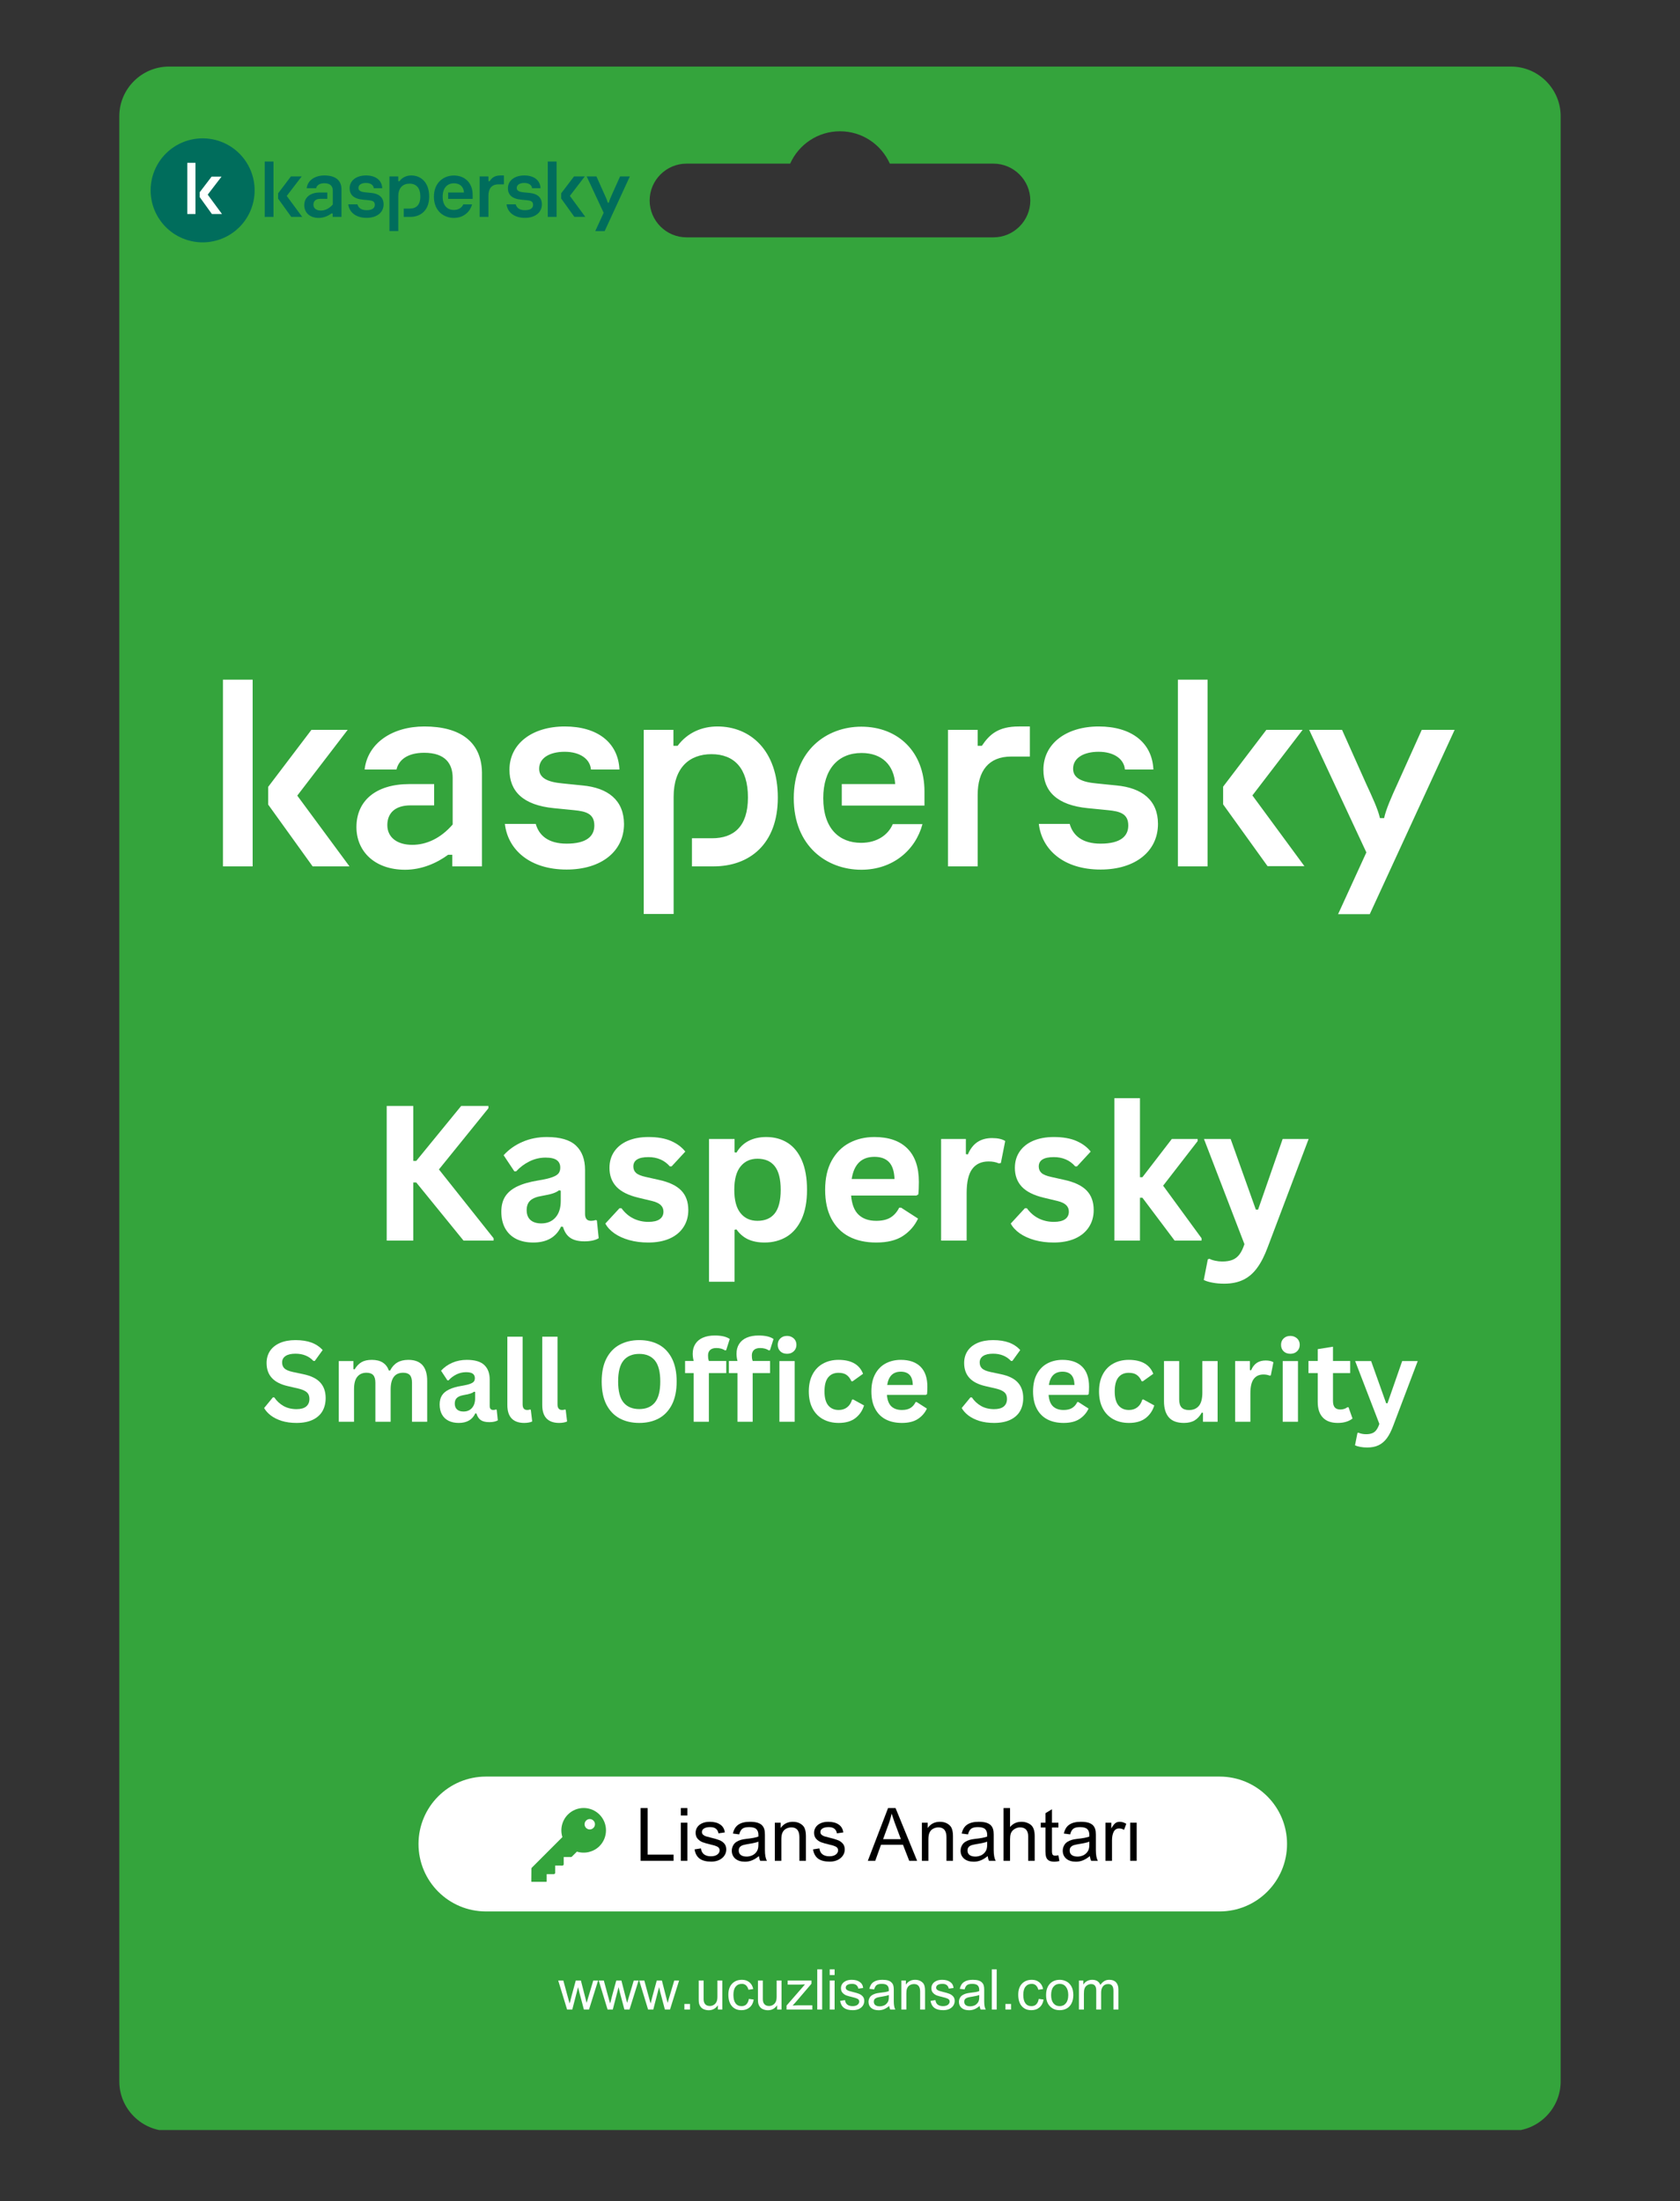 <svg xmlns="http://www.w3.org/2000/svg" xmlns:xlink="http://www.w3.org/1999/xlink" width="500" zoomAndPan="magnify" viewBox="0 0 375 491.25" height="655" preserveAspectRatio="xMidYMid meet" version="1.0"><rect x="0" y="0" width="375" height="491.25" fill="#333333" stroke="none"/><defs><g/><clipPath id="9028923bfa"><path d="M 26.516 14.859 L 348.523 14.859 L 348.523 475.406 L 26.516 475.406 Z M 26.516 14.859 " clip-rule="nonzero"/></clipPath><clipPath id="a7a8d5b3ee"><path d="M 93.418 396.523 L 287.398 396.523 L 287.398 426.621 L 93.418 426.621 Z M 93.418 396.523 " clip-rule="nonzero"/></clipPath><clipPath id="17ed2906e9"><path d="M 108.465 396.523 L 272.234 396.523 C 280.547 396.523 287.285 403.262 287.285 411.57 C 287.285 419.883 280.547 426.621 272.234 426.621 L 108.465 426.621 C 100.152 426.621 93.418 419.883 93.418 411.57 C 93.418 403.262 100.152 396.523 108.465 396.523 Z M 108.465 396.523 " clip-rule="nonzero"/></clipPath><clipPath id="cee02ecfae"><path d="M 118.559 403.535 L 135.781 403.535 L 135.781 420.012 L 118.559 420.012 Z M 118.559 403.535 " clip-rule="nonzero"/></clipPath><clipPath id="34eca731ac"><path d="M 33.621 30.879 L 56.836 30.879 L 56.836 54.094 L 33.621 54.094 Z M 33.621 30.879 " clip-rule="nonzero"/></clipPath></defs><g clip-path="url(#9028923bfa)"><path fill="#34a43c" d="M 37.711 14.859 L 337.281 14.859 C 343.375 14.859 348.363 19.848 348.363 25.941 L 348.363 464.547 C 348.363 470.645 343.375 475.633 337.281 475.633 L 37.711 475.633 C 31.617 475.633 26.629 470.645 26.629 464.547 L 26.629 25.941 C 26.629 19.848 31.617 14.859 37.711 14.859 Z M 153.242 36.523 L 176.375 36.523 C 178.27 32.266 182.539 29.301 187.496 29.301 C 192.457 29.301 196.723 32.266 198.621 36.523 L 221.754 36.523 C 226.277 36.523 229.98 40.227 229.98 44.75 C 229.98 49.277 226.277 52.977 221.754 52.977 L 153.242 52.977 C 148.715 52.977 145.012 49.277 145.012 44.75 C 145.012 40.227 148.715 36.523 153.242 36.523 Z M 153.242 36.523 " fill-opacity="1" fill-rule="evenodd"/></g><g clip-path="url(#a7a8d5b3ee)"><g clip-path="url(#17ed2906e9)"><path fill="#ffffff" d="M 93.418 396.523 L 287.281 396.523 L 287.281 426.621 L 93.418 426.621 Z M 93.418 396.523 " fill-opacity="1" fill-rule="nonzero"/></g></g><g clip-path="url(#cee02ecfae)"><path fill="#34a43c" d="M 130.285 403.535 C 129.008 403.535 127.73 404.023 126.758 404.996 C 125.449 406.309 124.977 408.262 125.535 410.027 L 118.703 416.863 C 118.648 416.914 118.617 416.988 118.617 417.066 L 118.594 419.922 C 118.594 419.996 118.625 420.07 118.68 420.125 C 118.734 420.18 118.809 420.211 118.883 420.211 C 119.738 420.211 120.594 420.199 121.453 420.188 C 121.672 420.188 122.027 420.219 122.027 419.898 L 122.027 418.297 L 123.633 418.297 C 123.711 418.297 123.793 418.254 123.844 418.199 C 123.902 418.145 123.93 418.07 123.93 417.996 L 123.93 416.379 L 125.539 416.387 C 125.613 416.387 125.691 416.352 125.742 416.301 C 125.801 416.25 125.828 416.172 125.828 416.098 L 125.828 414.484 L 127.445 414.484 C 127.52 414.484 127.594 414.449 127.648 414.398 L 128.777 413.27 C 130.543 413.82 132.496 413.355 133.809 412.047 C 135.75 410.102 135.75 406.941 133.809 404.996 C 132.836 404.023 131.559 403.535 130.285 403.535 Z M 132.461 407.98 C 132.008 408.434 131.273 408.434 130.824 407.98 C 130.371 407.531 130.371 406.797 130.824 406.344 C 131.273 405.887 132.008 405.887 132.461 406.344 C 132.918 406.797 132.918 407.531 132.461 407.98 Z M 132.461 407.98 " fill-opacity="1" fill-rule="nonzero"/></g><path fill="#ffffff" d="M 173.621 178.023 C 173.621 188.43 167.262 193.367 159.301 193.367 L 154.453 193.367 L 154.453 187.094 L 158.945 187.094 C 163.75 187.094 166.953 184.516 166.953 177.977 C 166.953 171.531 163.926 168.328 158.812 168.328 C 153.875 168.328 150.363 171.352 150.363 177.844 L 150.363 203.996 L 143.691 203.996 L 143.691 162.902 L 150.32 162.902 L 150.32 166.461 L 151.254 166.461 C 153.477 163.48 156.723 162.145 160.148 162.145 C 167.484 162.145 173.621 167.484 173.621 178.023 Z M 130.039 175.309 L 125.637 174.863 C 122.168 174.555 120.344 173.621 120.344 171.574 C 120.344 169.172 122.703 167.793 126.039 167.793 C 129.508 167.793 131.73 169.438 131.906 171.75 L 138.266 171.75 C 138 165.793 133.418 162.145 126.082 162.145 C 118.699 162.145 113.719 166.059 113.719 171.797 C 113.719 176.598 116.742 179.711 123.637 180.379 L 128.129 180.824 C 130.84 181.09 132.664 181.625 132.664 184.25 C 132.664 186.605 130.973 188.297 126.48 188.297 C 122.348 188.297 120.301 186.43 119.59 183.895 L 112.695 183.895 C 113.363 189.629 118.211 194.078 126.48 194.078 C 134.266 194.078 139.289 189.984 139.289 183.895 C 139.246 178.602 135.73 175.844 130.039 175.309 Z M 199.281 183.938 C 198.262 186.34 195.77 188.117 192.211 188.117 C 187.363 188.117 183.762 184.961 183.762 178.156 C 183.762 171.664 187.098 168.062 192.301 168.062 C 196.926 168.062 199.551 170.816 199.816 175 L 187.898 175 L 187.898 179.801 L 206.355 179.801 L 206.355 176.645 C 206.355 167.883 200.527 162.191 192.258 162.191 C 184.562 162.191 177.18 167.438 177.18 178.156 C 177.18 188.875 184.562 194.121 192.258 194.121 C 199.281 194.121 204.352 189.762 205.91 183.938 Z M 94.73 162.145 C 87.48 162.145 82.055 165.926 81.387 171.75 L 88.504 171.75 C 88.992 169.617 90.949 168.016 94.684 168.016 C 99.488 168.016 101.043 170.551 101.043 173.621 L 101.043 184.027 C 98.332 187.141 95.172 188.562 92.016 188.562 C 88.727 188.562 86.457 186.961 86.457 184.16 C 86.457 181.445 88.234 179.758 91.617 179.758 L 96.906 179.758 L 96.906 175 L 91.395 175 C 83.832 175 79.562 178.777 79.562 184.605 C 79.562 190.031 83.656 194.121 90.414 194.121 C 94.195 194.121 97.531 192.609 100.02 190.785 L 100.953 190.785 L 100.953 193.367 L 107.582 193.367 L 107.582 173.043 C 107.758 165.527 102.645 162.145 94.73 162.145 Z M 49.766 193.367 L 56.395 193.367 L 56.395 151.695 L 49.766 151.695 Z M 77.605 162.902 L 69.512 162.902 L 59.863 175.621 L 59.863 179.578 L 69.781 193.367 L 78.008 193.367 L 66.355 177.578 Z M 317.355 162.902 L 311.93 174.953 C 310.598 177.844 309.352 180.691 308.953 182.602 L 308.02 182.602 C 307.617 180.691 306.328 177.934 304.992 175.043 L 299.566 162.902 L 292.23 162.902 L 304.992 190.254 L 298.68 204.039 L 305.75 204.039 L 324.695 162.902 Z M 290.762 162.902 L 282.668 162.902 L 273.02 175.578 L 273.02 179.535 L 282.934 193.32 L 291.164 193.32 L 279.555 177.535 Z M 249.227 175.309 L 244.824 174.863 C 241.355 174.555 239.531 173.621 239.531 171.574 C 239.531 169.172 241.887 167.793 245.223 167.793 C 248.691 167.793 250.914 169.438 251.094 171.75 L 257.453 171.75 C 257.188 165.793 252.605 162.145 245.266 162.145 C 237.887 162.145 232.902 166.059 232.902 171.797 C 232.902 176.598 235.93 179.711 242.82 180.379 L 247.312 180.824 C 250.027 181.09 251.848 181.625 251.848 184.25 C 251.848 186.605 250.16 188.297 245.668 188.297 C 241.531 188.297 239.484 186.43 238.773 183.895 L 231.883 183.895 C 232.547 189.629 237.395 194.078 245.668 194.078 C 253.449 194.078 258.477 189.984 258.477 183.895 C 258.477 178.602 254.918 175.844 249.227 175.309 Z M 262.922 193.367 L 269.551 193.367 L 269.551 151.695 L 262.922 151.695 Z M 219.164 166.461 L 218.227 166.461 L 218.227 162.902 L 211.602 162.902 L 211.602 193.367 L 218.227 193.367 L 218.227 177.445 C 218.227 172.02 220.719 168.859 225.699 168.859 L 229.879 168.859 L 229.879 162.145 L 227.434 162.145 C 222.852 162.145 220.898 163.879 219.164 166.461 Z M 219.164 166.461 " fill-opacity="1" fill-rule="nonzero"/><path fill="#006d5c" d="M 95.801 43.867 C 95.801 46.949 93.914 48.414 91.555 48.414 L 90.117 48.414 L 90.117 46.555 L 91.449 46.555 C 92.875 46.555 93.824 45.789 93.824 43.852 C 93.824 41.941 92.926 40.992 91.41 40.992 C 89.949 40.992 88.906 41.887 88.906 43.812 L 88.906 51.566 L 86.93 51.566 L 86.93 39.383 L 88.895 39.383 L 88.895 40.438 L 89.168 40.438 C 89.828 39.555 90.793 39.16 91.805 39.16 C 93.98 39.16 95.801 40.742 95.801 43.867 Z M 82.883 43.062 L 81.574 42.93 C 80.547 42.836 80.008 42.562 80.008 41.953 C 80.008 41.242 80.707 40.832 81.695 40.832 C 82.723 40.832 83.383 41.32 83.434 42.008 L 85.32 42.008 C 85.242 40.242 83.883 39.16 81.707 39.16 C 79.52 39.16 78.043 40.32 78.043 42.02 C 78.043 43.445 78.938 44.367 80.984 44.566 L 82.312 44.695 C 83.117 44.777 83.66 44.934 83.66 45.711 C 83.66 46.41 83.156 46.91 81.828 46.91 C 80.602 46.91 79.992 46.359 79.781 45.605 L 77.738 45.605 C 77.938 47.309 79.375 48.625 81.828 48.625 C 84.133 48.625 85.625 47.414 85.625 45.605 C 85.609 44.039 84.57 43.219 82.883 43.062 Z M 103.406 45.621 C 103.105 46.332 102.367 46.859 101.312 46.859 C 99.875 46.859 98.809 45.922 98.809 43.906 C 98.809 41.98 99.797 40.914 101.34 40.914 C 102.711 40.914 103.488 41.73 103.566 42.969 L 100.031 42.969 L 100.031 44.395 L 105.504 44.395 L 105.504 43.457 C 105.504 40.859 103.777 39.172 101.324 39.172 C 99.043 39.172 96.855 40.727 96.855 43.906 C 96.855 47.082 99.043 48.637 101.324 48.637 C 103.406 48.637 104.91 47.348 105.371 45.621 Z M 72.414 39.16 C 70.266 39.16 68.656 40.281 68.457 42.008 L 70.566 42.008 C 70.711 41.375 71.293 40.898 72.398 40.898 C 73.824 40.898 74.285 41.652 74.285 42.562 L 74.285 45.645 C 73.48 46.57 72.547 46.992 71.609 46.992 C 70.633 46.992 69.961 46.516 69.961 45.684 C 69.961 44.883 70.488 44.379 71.492 44.379 L 73.059 44.379 L 73.059 42.969 L 71.426 42.969 C 69.184 42.969 67.918 44.09 67.918 45.816 C 67.918 47.426 69.129 48.637 71.133 48.637 C 72.254 48.637 73.242 48.191 73.98 47.648 L 74.258 47.648 L 74.258 48.414 L 76.223 48.414 L 76.223 42.391 C 76.277 40.16 74.762 39.16 72.414 39.16 Z M 59.086 48.414 L 61.051 48.414 L 61.051 36.062 L 59.086 36.062 Z M 67.336 39.383 L 64.938 39.383 L 62.078 43.152 L 62.078 44.328 L 65.016 48.414 L 67.457 48.414 L 64.004 43.734 Z M 138.41 39.383 L 136.801 42.957 C 136.406 43.812 136.039 44.656 135.918 45.223 L 135.641 45.223 C 135.523 44.656 135.141 43.84 134.746 42.984 L 133.137 39.383 L 130.961 39.383 L 134.746 47.492 L 132.875 51.578 L 134.969 51.578 L 140.586 39.383 Z M 130.527 39.383 L 128.129 39.383 L 125.266 43.141 L 125.266 44.312 L 128.207 48.402 L 130.645 48.402 L 127.203 43.723 Z M 118.215 43.062 L 116.906 42.93 C 115.879 42.836 115.34 42.562 115.34 41.953 C 115.34 41.242 116.039 40.832 117.027 40.832 C 118.055 40.832 118.715 41.32 118.766 42.008 L 120.652 42.008 C 120.574 40.242 119.215 39.16 117.039 39.16 C 114.852 39.16 113.375 40.32 113.375 42.02 C 113.375 43.445 114.27 44.367 116.316 44.566 L 117.645 44.695 C 118.449 44.777 118.992 44.934 118.992 45.711 C 118.992 46.41 118.488 46.91 117.16 46.91 C 115.934 46.91 115.324 46.359 115.113 45.605 L 113.07 45.605 C 113.27 47.309 114.707 48.625 117.16 48.625 C 119.465 48.625 120.957 47.414 120.957 45.605 C 120.957 44.039 119.902 43.219 118.215 43.062 Z M 122.273 48.414 L 124.238 48.414 L 124.238 36.062 L 122.273 36.062 Z M 109.301 40.438 L 109.023 40.438 L 109.023 39.383 L 107.059 39.383 L 107.059 48.414 L 109.023 48.414 L 109.023 43.695 C 109.023 42.086 109.762 41.148 111.238 41.148 L 112.477 41.148 L 112.477 39.16 L 111.754 39.16 C 110.395 39.16 109.816 39.672 109.301 40.438 Z M 109.301 40.438 " fill-opacity="1" fill-rule="nonzero"/><g clip-path="url(#34eca731ac)"><path fill="#006d5c" d="M 56.836 42.484 C 56.836 43.246 56.762 44 56.613 44.75 C 56.465 45.496 56.242 46.223 55.953 46.926 C 55.66 47.629 55.305 48.301 54.879 48.934 C 54.457 49.566 53.977 50.152 53.438 50.691 C 52.898 51.23 52.312 51.711 51.676 52.137 C 51.043 52.559 50.375 52.918 49.672 53.207 C 48.965 53.5 48.242 53.719 47.492 53.867 C 46.746 54.02 45.992 54.094 45.23 54.094 C 44.465 54.094 43.711 54.02 42.965 53.867 C 42.215 53.719 41.492 53.5 40.785 53.207 C 40.082 52.918 39.414 52.559 38.781 52.137 C 38.145 51.711 37.559 51.23 37.02 50.691 C 36.48 50.152 36 49.566 35.578 48.934 C 35.152 48.301 34.797 47.629 34.504 46.926 C 34.215 46.223 33.992 45.496 33.844 44.75 C 33.695 44 33.621 43.246 33.621 42.484 C 33.621 41.723 33.695 40.969 33.844 40.219 C 33.992 39.473 34.215 38.746 34.504 38.043 C 34.797 37.34 35.152 36.668 35.578 36.035 C 36 35.402 36.48 34.816 37.02 34.277 C 37.559 33.738 38.145 33.258 38.781 32.832 C 39.414 32.41 40.082 32.051 40.785 31.762 C 41.492 31.469 42.215 31.25 42.965 31.102 C 43.711 30.953 44.465 30.879 45.23 30.879 C 45.992 30.879 46.746 30.953 47.492 31.102 C 48.242 31.25 48.965 31.469 49.672 31.762 C 50.375 32.051 51.043 32.41 51.676 32.832 C 52.312 33.258 52.898 33.738 53.438 34.277 C 53.977 34.816 54.457 35.402 54.879 36.035 C 55.305 36.668 55.66 37.34 55.953 38.043 C 56.242 38.746 56.465 39.473 56.613 40.219 C 56.762 40.969 56.836 41.723 56.836 42.484 Z M 56.836 42.484 " fill-opacity="1" fill-rule="nonzero"/></g><path fill="#ffffff" d="M 41.809 47.773 L 43.629 47.773 L 43.629 36.336 L 41.809 36.336 Z M 49.449 39.422 L 47.234 39.422 L 44.582 42.902 L 44.582 43.996 L 47.301 47.773 L 49.555 47.773 L 46.367 43.441 Z M 49.449 39.422 " fill-opacity="1" fill-rule="nonzero"/><g fill="#ffffff" fill-opacity="1"><g transform="translate(82.412, 276.887)"><g><path d="M 3.906 0 L 3.906 -30.047 L 9.844 -30.047 L 9.844 -17.781 L 10.5 -17.781 L 20.531 -30.047 L 26.609 -30.047 L 26.609 -29.531 L 15.562 -15.875 L 27.766 -0.516 L 27.766 0 L 21.047 0 L 10.5 -12.969 L 9.844 -12.969 L 9.844 0 Z M 3.906 0 "/></g></g></g><g fill="#ffffff" fill-opacity="1"><g transform="translate(110.184, 276.887)"><g><path d="M 8.844 0.438 C 7.383 0.438 6.117 0.172 5.047 -0.359 C 3.984 -0.898 3.16 -1.688 2.578 -2.719 C 2.004 -3.758 1.719 -5.004 1.719 -6.453 C 1.719 -7.797 2.004 -8.922 2.578 -9.828 C 3.16 -10.742 4.055 -11.492 5.266 -12.078 C 6.473 -12.66 8.047 -13.109 9.984 -13.422 C 11.348 -13.641 12.379 -13.879 13.078 -14.141 C 13.785 -14.398 14.258 -14.691 14.5 -15.016 C 14.75 -15.348 14.875 -15.77 14.875 -16.281 C 14.875 -17.008 14.617 -17.562 14.109 -17.938 C 13.609 -18.32 12.77 -18.516 11.594 -18.516 C 10.332 -18.516 9.133 -18.234 8 -17.672 C 6.863 -17.109 5.875 -16.367 5.031 -15.453 L 4.625 -15.453 L 2.234 -19.047 C 3.391 -20.328 4.797 -21.32 6.453 -22.031 C 8.109 -22.75 9.914 -23.109 11.875 -23.109 C 14.875 -23.109 17.047 -22.469 18.391 -21.188 C 19.734 -19.914 20.406 -18.109 20.406 -15.766 L 20.406 -5.922 C 20.406 -4.91 20.852 -4.406 21.75 -4.406 C 22.094 -4.406 22.426 -4.461 22.75 -4.578 L 23.047 -4.5 L 23.453 -0.531 C 23.141 -0.32 22.703 -0.148 22.141 -0.016 C 21.578 0.109 20.957 0.172 20.281 0.172 C 18.926 0.172 17.867 -0.086 17.109 -0.609 C 16.348 -1.129 15.805 -1.945 15.484 -3.062 L 15.047 -3.109 C 13.93 -0.742 11.863 0.438 8.844 0.438 Z M 10.641 -3.828 C 11.961 -3.828 13.016 -4.266 13.797 -5.141 C 14.586 -6.023 14.984 -7.258 14.984 -8.844 L 14.984 -11.141 L 14.594 -11.219 C 14.25 -10.945 13.801 -10.719 13.25 -10.531 C 12.695 -10.344 11.898 -10.16 10.859 -9.984 C 9.617 -9.785 8.727 -9.438 8.188 -8.938 C 7.645 -8.438 7.375 -7.723 7.375 -6.797 C 7.375 -5.828 7.66 -5.086 8.234 -4.578 C 8.816 -4.078 9.617 -3.828 10.641 -3.828 Z M 10.641 -3.828 "/></g></g></g><g fill="#ffffff" fill-opacity="1"><g transform="translate(134.092, 276.887)"><g><path d="M 10.609 0.438 C 9.055 0.438 7.633 0.254 6.344 -0.109 C 5.062 -0.473 3.961 -0.973 3.047 -1.609 C 2.141 -2.242 1.469 -2.973 1.031 -3.797 L 4.188 -7.219 L 4.625 -7.219 C 5.375 -6.195 6.266 -5.43 7.297 -4.922 C 8.328 -4.422 9.441 -4.172 10.641 -4.172 C 11.754 -4.172 12.594 -4.367 13.156 -4.766 C 13.719 -5.16 14 -5.727 14 -6.469 C 14 -7.051 13.797 -7.535 13.391 -7.922 C 12.984 -8.316 12.328 -8.625 11.422 -8.844 L 8.422 -9.562 C 6.18 -10.094 4.539 -10.91 3.5 -12.016 C 2.469 -13.117 1.953 -14.52 1.953 -16.219 C 1.953 -17.625 2.312 -18.848 3.031 -19.891 C 3.75 -20.93 4.758 -21.727 6.062 -22.281 C 7.375 -22.832 8.898 -23.109 10.641 -23.109 C 12.68 -23.109 14.375 -22.812 15.719 -22.219 C 17.062 -21.625 18.113 -20.836 18.875 -19.859 L 15.828 -16.562 L 15.422 -16.562 C 14.785 -17.281 14.07 -17.801 13.281 -18.125 C 12.5 -18.457 11.617 -18.625 10.641 -18.625 C 8.398 -18.625 7.281 -17.926 7.281 -16.531 C 7.281 -15.938 7.488 -15.453 7.906 -15.078 C 8.32 -14.711 9.055 -14.414 10.109 -14.188 L 12.906 -13.562 C 15.207 -13.07 16.891 -12.281 17.953 -11.188 C 19.016 -10.102 19.547 -8.641 19.547 -6.797 C 19.547 -5.359 19.188 -4.094 18.469 -3 C 17.758 -1.906 16.734 -1.055 15.391 -0.453 C 14.047 0.141 12.453 0.438 10.609 0.438 Z M 10.609 0.438 "/></g></g></g><g fill="#ffffff" fill-opacity="1"><g transform="translate(154.998, 276.887)"><g><path d="M 3.266 9.188 L 3.266 -22.672 L 8.969 -22.672 L 8.969 -19.703 L 9.391 -19.625 C 10.066 -20.781 10.961 -21.648 12.078 -22.234 C 13.203 -22.816 14.52 -23.109 16.031 -23.109 C 17.852 -23.109 19.445 -22.676 20.812 -21.812 C 22.176 -20.945 23.238 -19.633 24 -17.875 C 24.758 -16.113 25.141 -13.93 25.141 -11.328 C 25.141 -8.734 24.738 -6.555 23.938 -4.797 C 23.133 -3.047 22.02 -1.734 20.594 -0.859 C 19.164 0.004 17.52 0.438 15.656 0.438 C 14.25 0.438 13.031 0.203 12 -0.266 C 10.977 -0.742 10.109 -1.484 9.391 -2.484 L 8.969 -2.406 L 8.969 9.188 Z M 14.078 -4.406 C 15.773 -4.406 17.062 -4.957 17.938 -6.062 C 18.82 -7.176 19.266 -8.93 19.266 -11.328 C 19.266 -13.723 18.82 -15.477 17.938 -16.594 C 17.062 -17.707 15.773 -18.266 14.078 -18.266 C 12.484 -18.266 11.223 -17.688 10.297 -16.531 C 9.367 -15.383 8.906 -13.648 8.906 -11.328 C 8.906 -9.004 9.367 -7.27 10.297 -6.125 C 11.223 -4.977 12.484 -4.406 14.078 -4.406 Z M 14.078 -4.406 "/></g></g></g><g fill="#ffffff" fill-opacity="1"><g transform="translate(182.153, 276.887)"><g><path d="M 22.406 -10.047 L 7.828 -10.047 C 7.992 -8.078 8.555 -6.645 9.516 -5.75 C 10.473 -4.852 11.781 -4.406 13.438 -4.406 C 14.738 -4.406 15.789 -4.645 16.594 -5.125 C 17.406 -5.613 18.062 -6.352 18.562 -7.344 L 18.984 -7.344 L 22.766 -4.906 C 22.023 -3.32 20.91 -2.035 19.422 -1.047 C 17.93 -0.055 15.938 0.438 13.438 0.438 C 11.094 0.438 9.066 -0.004 7.359 -0.891 C 5.66 -1.785 4.348 -3.113 3.422 -4.875 C 2.492 -6.633 2.031 -8.785 2.031 -11.328 C 2.031 -13.898 2.516 -16.066 3.484 -17.828 C 4.461 -19.598 5.781 -20.922 7.438 -21.797 C 9.094 -22.672 10.957 -23.109 13.031 -23.109 C 16.238 -23.109 18.691 -22.254 20.391 -20.547 C 22.098 -18.848 22.953 -16.359 22.953 -13.078 C 22.953 -11.879 22.91 -10.953 22.828 -10.297 Z M 17.516 -13.734 C 17.453 -15.453 17.047 -16.707 16.297 -17.5 C 15.555 -18.289 14.469 -18.688 13.031 -18.688 C 10.156 -18.688 8.461 -17.035 7.953 -13.734 Z M 17.516 -13.734 "/></g></g></g><g fill="#ffffff" fill-opacity="1"><g transform="translate(206.8, 276.887)"><g><path d="M 3.266 0 L 3.266 -22.672 L 8.797 -22.672 L 8.797 -19.297 L 9.234 -19.219 C 9.773 -20.477 10.488 -21.398 11.375 -21.984 C 12.27 -22.578 13.359 -22.875 14.641 -22.875 C 15.922 -22.875 16.898 -22.656 17.578 -22.219 L 16.609 -17.312 L 16.172 -17.219 C 15.805 -17.375 15.453 -17.484 15.109 -17.547 C 14.766 -17.617 14.348 -17.656 13.859 -17.656 C 12.266 -17.656 11.051 -17.098 10.219 -15.984 C 9.383 -14.867 8.969 -13.078 8.969 -10.609 L 8.969 0 Z M 3.266 0 "/></g></g></g><g fill="#ffffff" fill-opacity="1"><g transform="translate(224.582, 276.887)"><g><path d="M 10.609 0.438 C 9.055 0.438 7.633 0.254 6.344 -0.109 C 5.062 -0.473 3.961 -0.973 3.047 -1.609 C 2.141 -2.242 1.469 -2.973 1.031 -3.797 L 4.188 -7.219 L 4.625 -7.219 C 5.375 -6.195 6.266 -5.43 7.297 -4.922 C 8.328 -4.422 9.441 -4.172 10.641 -4.172 C 11.754 -4.172 12.594 -4.367 13.156 -4.766 C 13.719 -5.16 14 -5.727 14 -6.469 C 14 -7.051 13.797 -7.535 13.391 -7.922 C 12.984 -8.316 12.328 -8.625 11.422 -8.844 L 8.422 -9.562 C 6.18 -10.094 4.539 -10.91 3.5 -12.016 C 2.469 -13.117 1.953 -14.52 1.953 -16.219 C 1.953 -17.625 2.312 -18.848 3.031 -19.891 C 3.75 -20.93 4.758 -21.727 6.062 -22.281 C 7.375 -22.832 8.898 -23.109 10.641 -23.109 C 12.68 -23.109 14.375 -22.812 15.719 -22.219 C 17.062 -21.625 18.113 -20.836 18.875 -19.859 L 15.828 -16.562 L 15.422 -16.562 C 14.785 -17.281 14.07 -17.801 13.281 -18.125 C 12.5 -18.457 11.617 -18.625 10.641 -18.625 C 8.398 -18.625 7.281 -17.926 7.281 -16.531 C 7.281 -15.938 7.488 -15.453 7.906 -15.078 C 8.32 -14.711 9.055 -14.414 10.109 -14.188 L 12.906 -13.562 C 15.207 -13.07 16.891 -12.281 17.953 -11.188 C 19.016 -10.102 19.547 -8.641 19.547 -6.797 C 19.547 -5.359 19.188 -4.094 18.469 -3 C 17.758 -1.906 16.734 -1.055 15.391 -0.453 C 14.047 0.141 12.453 0.438 10.609 0.438 Z M 10.609 0.438 "/></g></g></g><g fill="#ffffff" fill-opacity="1"><g transform="translate(245.487, 276.887)"><g><path d="M 3.266 0 L 3.266 -31.781 L 8.969 -31.781 L 8.969 -14.141 L 9.516 -14.141 L 16.078 -22.672 L 21.844 -22.672 L 21.844 -22.203 L 14.141 -12.25 L 22.719 -0.516 L 22.719 0 L 16.703 0 L 9.516 -9.562 L 8.969 -9.562 L 8.969 0 Z M 3.266 0 "/></g></g></g><g fill="#ffffff" fill-opacity="1"><g transform="translate(268.244, 276.887)"><g><path d="M 5.016 9.625 C 4.047 9.625 3.164 9.547 2.375 9.391 C 1.582 9.242 0.941 9.047 0.453 8.797 L 1.359 4.188 L 1.719 4.062 C 2.062 4.25 2.488 4.395 3 4.5 C 3.508 4.613 4.031 4.672 4.562 4.672 C 5.477 4.672 6.238 4.551 6.844 4.312 C 7.457 4.07 7.977 3.672 8.406 3.109 C 8.832 2.555 9.207 1.785 9.531 0.797 L 0.5 -22.672 L 6.453 -22.672 L 12.078 -6.906 L 12.578 -6.906 L 18.062 -22.672 L 23.859 -22.672 L 14.75 1.422 C 14.031 3.367 13.234 4.93 12.359 6.109 C 11.492 7.297 10.469 8.176 9.281 8.75 C 8.094 9.332 6.672 9.625 5.016 9.625 Z M 5.016 9.625 "/></g></g></g><g fill="#ffffff" fill-opacity="1"><g transform="translate(58.238, 317.325)"><g><path d="M 7.953 0.266 C 6.711 0.266 5.609 0.113 4.641 -0.188 C 3.672 -0.5 2.859 -0.906 2.203 -1.406 C 1.555 -1.906 1.062 -2.457 0.719 -3.062 L 2.672 -5.438 L 2.984 -5.438 C 3.523 -4.633 4.211 -3.992 5.047 -3.516 C 5.879 -3.047 6.848 -2.812 7.953 -2.812 C 8.91 -2.812 9.629 -3.008 10.109 -3.406 C 10.586 -3.812 10.828 -4.367 10.828 -5.078 C 10.828 -5.504 10.75 -5.859 10.594 -6.141 C 10.438 -6.43 10.176 -6.676 9.812 -6.875 C 9.457 -7.082 8.973 -7.258 8.359 -7.406 L 6.062 -7.938 C 4.445 -8.301 3.242 -8.91 2.453 -9.766 C 1.66 -10.629 1.266 -11.742 1.266 -13.109 C 1.266 -14.117 1.516 -15.008 2.016 -15.781 C 2.523 -16.551 3.266 -17.148 4.234 -17.578 C 5.211 -18.004 6.375 -18.219 7.719 -18.219 C 9.102 -18.219 10.289 -18.035 11.281 -17.672 C 12.27 -17.305 13.102 -16.75 13.781 -16 L 12.031 -13.578 L 11.719 -13.578 C 11.207 -14.117 10.625 -14.52 9.969 -14.781 C 9.312 -15.051 8.562 -15.188 7.719 -15.188 C 6.75 -15.188 6.008 -15.016 5.5 -14.672 C 4.988 -14.328 4.734 -13.848 4.734 -13.234 C 4.734 -12.672 4.91 -12.223 5.266 -11.891 C 5.629 -11.555 6.25 -11.297 7.125 -11.109 L 9.484 -10.609 C 11.223 -10.242 12.484 -9.617 13.266 -8.734 C 14.055 -7.859 14.453 -6.711 14.453 -5.297 C 14.453 -4.172 14.211 -3.191 13.734 -2.359 C 13.254 -1.535 12.523 -0.891 11.547 -0.422 C 10.566 0.035 9.367 0.266 7.953 0.266 Z M 7.953 0.266 "/></g></g></g><g fill="#ffffff" fill-opacity="1"><g transform="translate(73.667, 317.325)"><g><path d="M 1.953 0 L 1.953 -13.547 L 5.219 -13.547 L 5.219 -11.734 L 5.484 -11.688 C 5.922 -12.414 6.438 -12.953 7.031 -13.297 C 7.625 -13.641 8.383 -13.812 9.312 -13.812 C 10.332 -13.812 11.156 -13.609 11.781 -13.203 C 12.406 -12.797 12.859 -12.203 13.141 -11.422 L 13.406 -11.422 C 13.82 -12.234 14.359 -12.832 15.016 -13.219 C 15.672 -13.613 16.492 -13.812 17.484 -13.812 C 20.285 -13.812 21.688 -12.242 21.688 -9.109 L 21.688 0 L 18.297 0 L 18.297 -8.688 C 18.297 -9.477 18.141 -10.051 17.828 -10.406 C 17.516 -10.758 17.016 -10.938 16.328 -10.938 C 14.461 -10.938 13.531 -9.688 13.531 -7.188 L 13.531 0 L 10.125 0 L 10.125 -8.688 C 10.125 -9.477 9.961 -10.051 9.641 -10.406 C 9.328 -10.758 8.828 -10.938 8.141 -10.938 C 7.266 -10.938 6.582 -10.641 6.094 -10.047 C 5.602 -9.461 5.359 -8.535 5.359 -7.266 L 5.359 0 Z M 1.953 0 "/></g></g></g><g fill="#ffffff" fill-opacity="1"><g transform="translate(97.104, 317.325)"><g><path d="M 5.281 0.266 C 4.414 0.266 3.66 0.102 3.016 -0.219 C 2.379 -0.539 1.891 -1.008 1.547 -1.625 C 1.203 -2.25 1.031 -2.992 1.031 -3.859 C 1.031 -4.66 1.203 -5.332 1.547 -5.875 C 1.891 -6.414 2.422 -6.859 3.141 -7.203 C 3.859 -7.555 4.801 -7.828 5.969 -8.016 C 6.781 -8.148 7.395 -8.297 7.812 -8.453 C 8.238 -8.609 8.523 -8.785 8.672 -8.984 C 8.816 -9.18 8.891 -9.43 8.891 -9.734 C 8.891 -10.16 8.738 -10.488 8.438 -10.719 C 8.133 -10.945 7.629 -11.062 6.922 -11.062 C 6.172 -11.062 5.457 -10.895 4.781 -10.562 C 4.102 -10.227 3.516 -9.785 3.016 -9.234 L 2.766 -9.234 L 1.344 -11.391 C 2.031 -12.148 2.867 -12.742 3.859 -13.172 C 4.848 -13.598 5.926 -13.812 7.094 -13.812 C 8.895 -13.812 10.195 -13.426 11 -12.656 C 11.801 -11.895 12.203 -10.816 12.203 -9.422 L 12.203 -3.531 C 12.203 -2.926 12.469 -2.625 13 -2.625 C 13.195 -2.625 13.395 -2.66 13.594 -2.734 L 13.766 -2.688 L 14.016 -0.312 C 13.828 -0.195 13.562 -0.098 13.219 -0.016 C 12.883 0.055 12.52 0.094 12.125 0.094 C 11.312 0.094 10.676 -0.055 10.219 -0.359 C 9.77 -0.672 9.445 -1.16 9.25 -1.828 L 8.984 -1.859 C 8.328 -0.441 7.094 0.266 5.281 0.266 Z M 6.359 -2.281 C 7.148 -2.281 7.781 -2.547 8.25 -3.078 C 8.719 -3.609 8.953 -4.344 8.953 -5.281 L 8.953 -6.656 L 8.719 -6.703 C 8.52 -6.547 8.254 -6.41 7.922 -6.297 C 7.586 -6.18 7.109 -6.07 6.484 -5.969 C 5.742 -5.844 5.211 -5.629 4.891 -5.328 C 4.566 -5.035 4.406 -4.613 4.406 -4.062 C 4.406 -3.477 4.578 -3.035 4.922 -2.734 C 5.266 -2.43 5.742 -2.281 6.359 -2.281 Z M 6.359 -2.281 "/></g></g></g><g fill="#ffffff" fill-opacity="1"><g transform="translate(111.39, 317.325)"><g><path d="M 5.625 0.266 C 4.406 0.266 3.473 -0.062 2.828 -0.719 C 2.18 -1.383 1.859 -2.391 1.859 -3.734 L 1.859 -18.984 L 5.266 -18.984 L 5.266 -3.875 C 5.266 -3.039 5.609 -2.625 6.297 -2.625 C 6.492 -2.625 6.703 -2.66 6.922 -2.734 L 7.094 -2.672 L 7.406 -0.062 C 7.219 0.039 6.969 0.117 6.656 0.172 C 6.344 0.234 6 0.266 5.625 0.266 Z M 5.625 0.266 "/></g></g></g><g fill="#ffffff" fill-opacity="1"><g transform="translate(119.178, 317.325)"><g><path d="M 5.625 0.266 C 4.406 0.266 3.473 -0.062 2.828 -0.719 C 2.18 -1.383 1.859 -2.391 1.859 -3.734 L 1.859 -18.984 L 5.266 -18.984 L 5.266 -3.875 C 5.266 -3.039 5.609 -2.625 6.297 -2.625 C 6.492 -2.625 6.703 -2.66 6.922 -2.734 L 7.094 -2.672 L 7.406 -0.062 C 7.219 0.039 6.969 0.117 6.656 0.172 C 6.344 0.234 6 0.266 5.625 0.266 Z M 5.625 0.266 "/></g></g></g><g fill="#ffffff" fill-opacity="1"><g transform="translate(126.965, 317.325)"><g/></g></g><g fill="#ffffff" fill-opacity="1"><g transform="translate(132.898, 317.325)"><g><path d="M 9.797 0.266 C 8.148 0.266 6.695 -0.066 5.438 -0.734 C 4.176 -1.41 3.188 -2.438 2.469 -3.812 C 1.758 -5.195 1.406 -6.922 1.406 -8.984 C 1.406 -11.035 1.758 -12.75 2.469 -14.125 C 3.188 -15.508 4.176 -16.535 5.438 -17.203 C 6.695 -17.879 8.148 -18.219 9.797 -18.219 C 11.441 -18.219 12.891 -17.883 14.141 -17.219 C 15.391 -16.551 16.367 -15.523 17.078 -14.141 C 17.785 -12.754 18.141 -11.035 18.141 -8.984 C 18.141 -6.922 17.785 -5.195 17.078 -3.812 C 16.367 -2.438 15.391 -1.41 14.141 -0.734 C 12.891 -0.066 11.441 0.266 9.797 0.266 Z M 9.797 -2.828 C 11.316 -2.828 12.477 -3.316 13.281 -4.297 C 14.082 -5.273 14.484 -6.836 14.484 -8.984 C 14.484 -11.129 14.082 -12.691 13.281 -13.672 C 12.477 -14.648 11.316 -15.141 9.797 -15.141 C 8.266 -15.141 7.094 -14.648 6.281 -13.672 C 5.477 -12.691 5.078 -11.129 5.078 -8.984 C 5.078 -6.836 5.477 -5.273 6.281 -4.297 C 7.094 -3.316 8.266 -2.828 9.797 -2.828 Z M 9.797 -2.828 "/></g></g></g><g fill="#ffffff" fill-opacity="1"><g transform="translate(152.466, 317.325)"><g><path d="M 2.375 0 L 2.375 -10.859 L 0.453 -10.859 L 0.453 -13.562 L 2.375 -13.562 C 2.227 -14.133 2.156 -14.672 2.156 -15.172 C 2.156 -16.023 2.352 -16.758 2.75 -17.375 C 3.145 -17.988 3.707 -18.453 4.438 -18.766 C 5.176 -19.086 6.055 -19.25 7.078 -19.25 C 8.578 -19.25 9.691 -18.988 10.422 -18.469 L 9.625 -15.969 L 9.375 -15.922 C 8.863 -16.273 8.211 -16.453 7.422 -16.453 C 6.805 -16.453 6.344 -16.301 6.031 -16 C 5.727 -15.707 5.578 -15.305 5.578 -14.797 C 5.578 -14.566 5.586 -14.359 5.609 -14.172 C 5.641 -13.992 5.691 -13.789 5.766 -13.562 L 9.641 -13.562 L 9.641 -10.859 L 5.766 -10.859 L 5.766 0 Z M 2.375 0 "/></g></g></g><g fill="#ffffff" fill-opacity="1"><g transform="translate(162.244, 317.325)"><g><path d="M 2.375 0 L 2.375 -10.859 L 0.453 -10.859 L 0.453 -13.562 L 2.375 -13.562 C 2.227 -14.133 2.156 -14.672 2.156 -15.172 C 2.156 -16.023 2.352 -16.758 2.75 -17.375 C 3.145 -17.988 3.707 -18.453 4.438 -18.766 C 5.176 -19.086 6.055 -19.25 7.078 -19.25 C 8.578 -19.25 9.691 -18.988 10.422 -18.469 L 9.625 -15.969 L 9.375 -15.922 C 8.863 -16.273 8.211 -16.453 7.422 -16.453 C 6.805 -16.453 6.344 -16.301 6.031 -16 C 5.727 -15.707 5.578 -15.305 5.578 -14.797 C 5.578 -14.566 5.586 -14.359 5.609 -14.172 C 5.641 -13.992 5.691 -13.789 5.766 -13.562 L 9.641 -13.562 L 9.641 -10.859 L 5.766 -10.859 L 5.766 0 Z M 2.375 0 "/></g></g></g><g fill="#ffffff" fill-opacity="1"><g transform="translate(172.022, 317.325)"><g><path d="M 3.641 -15.172 C 3.035 -15.172 2.539 -15.352 2.156 -15.719 C 1.77 -16.094 1.578 -16.578 1.578 -17.172 C 1.578 -17.754 1.77 -18.227 2.156 -18.594 C 2.539 -18.969 3.035 -19.156 3.641 -19.156 C 4.055 -19.156 4.422 -19.066 4.734 -18.891 C 5.055 -18.723 5.305 -18.488 5.484 -18.188 C 5.66 -17.895 5.75 -17.555 5.75 -17.172 C 5.75 -16.785 5.66 -16.441 5.484 -16.141 C 5.305 -15.836 5.055 -15.598 4.734 -15.422 C 4.422 -15.254 4.055 -15.172 3.641 -15.172 Z M 1.953 0 L 1.953 -13.547 L 5.359 -13.547 L 5.359 0 Z M 1.953 0 "/></g></g></g><g fill="#ffffff" fill-opacity="1"><g transform="translate(179.318, 317.325)"><g><path d="M 7.891 0.266 C 6.586 0.266 5.43 -0.004 4.422 -0.547 C 3.41 -1.098 2.625 -1.898 2.062 -2.953 C 1.5 -4.016 1.219 -5.285 1.219 -6.766 C 1.219 -8.254 1.5 -9.523 2.062 -10.578 C 2.625 -11.641 3.406 -12.441 4.406 -12.984 C 5.406 -13.535 6.551 -13.812 7.844 -13.812 C 10.695 -13.812 12.523 -12.773 13.328 -10.703 L 11 -9.031 L 10.734 -9.031 C 10.453 -9.664 10.086 -10.141 9.641 -10.453 C 9.203 -10.766 8.602 -10.922 7.844 -10.922 C 6.852 -10.922 6.082 -10.578 5.531 -9.891 C 4.988 -9.211 4.719 -8.172 4.719 -6.766 C 4.719 -5.379 4.992 -4.344 5.547 -3.656 C 6.109 -2.969 6.891 -2.625 7.891 -2.625 C 8.629 -2.625 9.254 -2.82 9.766 -3.219 C 10.285 -3.613 10.656 -4.188 10.875 -4.938 L 11.125 -4.969 L 13.547 -3.641 C 13.203 -2.492 12.566 -1.555 11.641 -0.828 C 10.711 -0.098 9.461 0.266 7.891 0.266 Z M 7.891 0.266 "/></g></g></g><g fill="#ffffff" fill-opacity="1"><g transform="translate(193.285, 317.325)"><g><path d="M 13.391 -6 L 4.688 -6 C 4.781 -4.82 5.113 -3.961 5.688 -3.422 C 6.258 -2.891 7.039 -2.625 8.031 -2.625 C 8.812 -2.625 9.441 -2.77 9.922 -3.062 C 10.41 -3.352 10.801 -3.797 11.094 -4.391 L 11.344 -4.391 L 13.609 -2.938 C 13.172 -1.988 12.504 -1.219 11.609 -0.625 C 10.711 -0.031 9.52 0.266 8.031 0.266 C 6.633 0.266 5.426 0 4.406 -0.531 C 3.383 -1.07 2.598 -1.867 2.047 -2.922 C 1.492 -3.973 1.219 -5.254 1.219 -6.766 C 1.219 -8.305 1.504 -9.602 2.078 -10.656 C 2.66 -11.719 3.445 -12.508 4.438 -13.031 C 5.438 -13.551 6.551 -13.812 7.781 -13.812 C 9.695 -13.812 11.164 -13.301 12.188 -12.281 C 13.207 -11.27 13.719 -9.781 13.719 -7.812 C 13.719 -7.102 13.691 -6.551 13.641 -6.156 Z M 10.469 -8.203 C 10.438 -9.234 10.195 -9.984 9.75 -10.453 C 9.301 -10.93 8.645 -11.172 7.781 -11.172 C 6.062 -11.172 5.051 -10.18 4.75 -8.203 Z M 10.469 -8.203 "/></g></g></g><g fill="#ffffff" fill-opacity="1"><g transform="translate(208.013, 317.325)"><g/></g></g><g fill="#ffffff" fill-opacity="1"><g transform="translate(213.946, 317.325)"><g><path d="M 7.953 0.266 C 6.711 0.266 5.609 0.113 4.641 -0.188 C 3.672 -0.5 2.859 -0.906 2.203 -1.406 C 1.555 -1.906 1.062 -2.457 0.719 -3.062 L 2.672 -5.438 L 2.984 -5.438 C 3.523 -4.633 4.211 -3.992 5.047 -3.516 C 5.879 -3.047 6.848 -2.812 7.953 -2.812 C 8.91 -2.812 9.629 -3.008 10.109 -3.406 C 10.586 -3.812 10.828 -4.367 10.828 -5.078 C 10.828 -5.504 10.75 -5.859 10.594 -6.141 C 10.438 -6.43 10.176 -6.676 9.812 -6.875 C 9.457 -7.082 8.973 -7.258 8.359 -7.406 L 6.062 -7.938 C 4.445 -8.301 3.242 -8.91 2.453 -9.766 C 1.66 -10.629 1.266 -11.742 1.266 -13.109 C 1.266 -14.117 1.516 -15.008 2.016 -15.781 C 2.523 -16.551 3.266 -17.148 4.234 -17.578 C 5.211 -18.004 6.375 -18.219 7.719 -18.219 C 9.102 -18.219 10.289 -18.035 11.281 -17.672 C 12.27 -17.305 13.102 -16.75 13.781 -16 L 12.031 -13.578 L 11.719 -13.578 C 11.207 -14.117 10.625 -14.52 9.969 -14.781 C 9.312 -15.051 8.562 -15.188 7.719 -15.188 C 6.75 -15.188 6.008 -15.016 5.5 -14.672 C 4.988 -14.328 4.734 -13.848 4.734 -13.234 C 4.734 -12.672 4.91 -12.223 5.266 -11.891 C 5.629 -11.555 6.25 -11.297 7.125 -11.109 L 9.484 -10.609 C 11.223 -10.242 12.484 -9.617 13.266 -8.734 C 14.055 -7.859 14.453 -6.711 14.453 -5.297 C 14.453 -4.172 14.211 -3.191 13.734 -2.359 C 13.254 -1.535 12.523 -0.891 11.547 -0.422 C 10.566 0.035 9.367 0.266 7.953 0.266 Z M 7.953 0.266 "/></g></g></g><g fill="#ffffff" fill-opacity="1"><g transform="translate(229.374, 317.325)"><g><path d="M 13.391 -6 L 4.688 -6 C 4.781 -4.82 5.113 -3.961 5.688 -3.422 C 6.258 -2.891 7.039 -2.625 8.031 -2.625 C 8.812 -2.625 9.441 -2.77 9.922 -3.062 C 10.41 -3.352 10.801 -3.797 11.094 -4.391 L 11.344 -4.391 L 13.609 -2.938 C 13.172 -1.988 12.504 -1.219 11.609 -0.625 C 10.711 -0.031 9.52 0.266 8.031 0.266 C 6.633 0.266 5.426 0 4.406 -0.531 C 3.383 -1.07 2.598 -1.867 2.047 -2.922 C 1.492 -3.973 1.219 -5.254 1.219 -6.766 C 1.219 -8.305 1.504 -9.602 2.078 -10.656 C 2.66 -11.719 3.445 -12.508 4.438 -13.031 C 5.438 -13.551 6.551 -13.812 7.781 -13.812 C 9.695 -13.812 11.164 -13.301 12.188 -12.281 C 13.207 -11.27 13.719 -9.781 13.719 -7.812 C 13.719 -7.102 13.691 -6.551 13.641 -6.156 Z M 10.469 -8.203 C 10.438 -9.234 10.195 -9.984 9.75 -10.453 C 9.301 -10.93 8.645 -11.172 7.781 -11.172 C 6.062 -11.172 5.051 -10.18 4.75 -8.203 Z M 10.469 -8.203 "/></g></g></g><g fill="#ffffff" fill-opacity="1"><g transform="translate(244.102, 317.325)"><g><path d="M 7.891 0.266 C 6.586 0.266 5.43 -0.004 4.422 -0.547 C 3.41 -1.098 2.625 -1.898 2.062 -2.953 C 1.5 -4.016 1.219 -5.285 1.219 -6.766 C 1.219 -8.254 1.5 -9.523 2.062 -10.578 C 2.625 -11.641 3.406 -12.441 4.406 -12.984 C 5.406 -13.535 6.551 -13.812 7.844 -13.812 C 10.695 -13.812 12.523 -12.773 13.328 -10.703 L 11 -9.031 L 10.734 -9.031 C 10.453 -9.664 10.086 -10.141 9.641 -10.453 C 9.203 -10.766 8.602 -10.922 7.844 -10.922 C 6.852 -10.922 6.082 -10.578 5.531 -9.891 C 4.988 -9.211 4.719 -8.172 4.719 -6.766 C 4.719 -5.379 4.992 -4.344 5.547 -3.656 C 6.109 -2.969 6.891 -2.625 7.891 -2.625 C 8.629 -2.625 9.254 -2.82 9.766 -3.219 C 10.285 -3.613 10.656 -4.188 10.875 -4.938 L 11.125 -4.969 L 13.547 -3.641 C 13.203 -2.492 12.566 -1.555 11.641 -0.828 C 10.711 -0.098 9.461 0.266 7.891 0.266 Z M 7.891 0.266 "/></g></g></g><g fill="#ffffff" fill-opacity="1"><g transform="translate(258.069, 317.325)"><g><path d="M 6.203 0.266 C 4.68 0.266 3.555 -0.148 2.828 -0.984 C 2.109 -1.816 1.75 -3.008 1.75 -4.562 L 1.75 -13.547 L 5.141 -13.547 L 5.141 -5 C 5.141 -4.176 5.316 -3.57 5.672 -3.188 C 6.035 -2.801 6.586 -2.609 7.328 -2.609 C 8.273 -2.609 9.008 -2.914 9.531 -3.531 C 10.051 -4.156 10.312 -5.133 10.312 -6.469 L 10.312 -13.547 L 13.719 -13.547 L 13.719 0 L 10.453 0 L 10.453 -1.984 L 10.188 -2.047 C 9.758 -1.273 9.234 -0.695 8.609 -0.312 C 7.984 0.07 7.18 0.266 6.203 0.266 Z M 6.203 0.266 "/></g></g></g><g fill="#ffffff" fill-opacity="1"><g transform="translate(273.743, 317.325)"><g><path d="M 1.953 0 L 1.953 -13.547 L 5.25 -13.547 L 5.25 -11.531 L 5.516 -11.484 C 5.836 -12.234 6.266 -12.785 6.797 -13.141 C 7.336 -13.492 7.988 -13.672 8.75 -13.672 C 9.52 -13.672 10.102 -13.539 10.5 -13.281 L 9.922 -10.344 L 9.672 -10.297 C 9.441 -10.379 9.223 -10.441 9.016 -10.484 C 8.816 -10.523 8.57 -10.547 8.281 -10.547 C 7.332 -10.547 6.609 -10.211 6.109 -9.547 C 5.609 -8.879 5.359 -7.812 5.359 -6.344 L 5.359 0 Z M 1.953 0 "/></g></g></g><g fill="#ffffff" fill-opacity="1"><g transform="translate(284.368, 317.325)"><g><path d="M 3.641 -15.172 C 3.035 -15.172 2.539 -15.352 2.156 -15.719 C 1.77 -16.094 1.578 -16.578 1.578 -17.172 C 1.578 -17.754 1.77 -18.227 2.156 -18.594 C 2.539 -18.969 3.035 -19.156 3.641 -19.156 C 4.055 -19.156 4.422 -19.066 4.734 -18.891 C 5.055 -18.723 5.305 -18.488 5.484 -18.188 C 5.66 -17.895 5.75 -17.555 5.75 -17.172 C 5.75 -16.785 5.66 -16.441 5.484 -16.141 C 5.305 -15.836 5.055 -15.598 4.734 -15.422 C 4.422 -15.254 4.055 -15.172 3.641 -15.172 Z M 1.953 0 L 1.953 -13.547 L 5.359 -13.547 L 5.359 0 Z M 1.953 0 "/></g></g></g><g fill="#ffffff" fill-opacity="1"><g transform="translate(291.665, 317.325)"><g><path d="M 9.344 -3.234 L 10.234 -0.719 C 9.859 -0.414 9.395 -0.176 8.844 0 C 8.289 0.176 7.66 0.266 6.953 0.266 C 5.484 0.266 4.367 -0.133 3.609 -0.938 C 2.848 -1.738 2.469 -2.898 2.469 -4.422 L 2.469 -10.859 L 0.406 -10.859 L 0.406 -13.562 L 2.469 -13.562 L 2.469 -16.203 L 5.875 -16.75 L 5.875 -13.562 L 9.719 -13.562 L 9.719 -10.859 L 5.875 -10.859 L 5.875 -4.672 C 5.875 -3.992 6.008 -3.5 6.281 -3.188 C 6.562 -2.883 6.969 -2.734 7.5 -2.734 C 8.113 -2.734 8.645 -2.898 9.094 -3.234 Z M 9.344 -3.234 "/></g></g></g><g fill="#ffffff" fill-opacity="1"><g transform="translate(302.192, 317.325)"><g><path d="M 3 5.75 C 2.414 5.75 1.891 5.703 1.422 5.609 C 0.953 5.523 0.566 5.406 0.266 5.25 L 0.812 2.5 L 1.031 2.438 C 1.238 2.539 1.492 2.625 1.797 2.688 C 2.098 2.75 2.41 2.781 2.734 2.781 C 3.273 2.781 3.727 2.707 4.094 2.562 C 4.457 2.426 4.766 2.191 5.016 1.859 C 5.273 1.523 5.504 1.066 5.703 0.484 L 0.297 -13.547 L 3.859 -13.547 L 7.219 -4.125 L 7.516 -4.125 L 10.797 -13.547 L 14.266 -13.547 L 8.812 0.844 C 8.383 2.008 7.91 2.945 7.391 3.656 C 6.867 4.363 6.254 4.891 5.547 5.234 C 4.836 5.578 3.988 5.75 3 5.75 Z M 3 5.75 "/></g></g></g><g fill="#ffffff" fill-opacity="1"><g transform="translate(124.538, 448.52)"><g><path d="M 1.203 -6.484 L 2.359 -2.234 L 2.609 -1.359 C 2.648 -1.504 2.68 -1.609 2.703 -1.672 C 2.805 -2.098 2.91 -2.516 3.016 -2.922 L 3.984 -6.484 L 5.125 -6.484 L 6.062 -2.828 L 6.406 -1.484 L 6.703 -2.5 L 7.891 -6.484 L 8.969 -6.484 L 6.938 0 L 5.797 0 L 4.75 -3.938 C 4.695 -4.125 4.613 -4.477 4.5 -5 L 3.203 0 L 2.047 0 L 0.062 -6.484 Z M 1.203 -6.484 "/></g></g></g><g fill="#ffffff" fill-opacity="1"><g transform="translate(133.577, 448.52)"><g><path d="M 1.203 -6.484 L 2.359 -2.234 L 2.609 -1.359 C 2.648 -1.504 2.68 -1.609 2.703 -1.672 C 2.805 -2.098 2.91 -2.516 3.016 -2.922 L 3.984 -6.484 L 5.125 -6.484 L 6.062 -2.828 L 6.406 -1.484 L 6.703 -2.5 L 7.891 -6.484 L 8.969 -6.484 L 6.938 0 L 5.797 0 L 4.75 -3.938 C 4.695 -4.125 4.613 -4.477 4.5 -5 L 3.203 0 L 2.047 0 L 0.062 -6.484 Z M 1.203 -6.484 "/></g></g></g><g fill="#ffffff" fill-opacity="1"><g transform="translate(142.616, 448.52)"><g><path d="M 1.203 -6.484 L 2.359 -2.234 L 2.609 -1.359 C 2.648 -1.504 2.68 -1.609 2.703 -1.672 C 2.805 -2.098 2.91 -2.516 3.016 -2.922 L 3.984 -6.484 L 5.125 -6.484 L 6.062 -2.828 L 6.406 -1.484 L 6.703 -2.5 L 7.891 -6.484 L 8.969 -6.484 L 6.938 0 L 5.797 0 L 4.75 -3.938 C 4.695 -4.125 4.613 -4.477 4.5 -5 L 3.203 0 L 2.047 0 L 0.062 -6.484 Z M 1.203 -6.484 "/></g></g></g><g fill="#ffffff" fill-opacity="1"><g transform="translate(151.656, 448.52)"><g><path d="M 2.359 0 L 1.109 0 L 1.109 -1.25 L 2.359 -1.25 Z M 2.359 0 "/></g></g></g><g fill="#ffffff" fill-opacity="1"><g transform="translate(155.136, 448.52)"><g><path d="M 1.922 -2.328 C 1.922 -1.828 2.039 -1.445 2.281 -1.188 C 2.52 -0.926 2.867 -0.797 3.328 -0.797 C 3.641 -0.797 3.938 -0.883 4.219 -1.062 C 4.508 -1.25 4.719 -1.504 4.844 -1.828 C 4.945 -2.066 5 -2.43 5 -2.922 L 5 -6.484 L 6.094 -6.484 L 6.094 0 L 5.109 0 L 5.109 -0.953 C 4.586 -0.211 3.898 0.156 3.047 0.156 C 2.691 0.156 2.332 0.082 1.969 -0.062 C 1.613 -0.207 1.336 -0.445 1.141 -0.781 C 1.023 -0.969 0.941 -1.176 0.891 -1.406 C 0.848 -1.645 0.828 -1.93 0.828 -2.266 L 0.828 -6.484 L 1.922 -6.484 Z M 1.922 -2.328 "/></g></g></g><g fill="#ffffff" fill-opacity="1"><g transform="translate(162.098, 448.52)"><g><path d="M 3.547 -6.641 C 4.191 -6.641 4.734 -6.457 5.172 -6.094 C 5.617 -5.738 5.906 -5.234 6.031 -4.578 L 4.969 -4.422 C 4.875 -4.805 4.707 -5.117 4.469 -5.359 C 4.227 -5.609 3.898 -5.734 3.484 -5.734 C 2.898 -5.734 2.441 -5.523 2.109 -5.109 C 1.773 -4.691 1.609 -4.082 1.609 -3.281 C 1.609 -2.457 1.766 -1.832 2.078 -1.406 C 2.391 -0.977 2.836 -0.766 3.422 -0.766 C 3.898 -0.766 4.27 -0.906 4.531 -1.188 C 4.801 -1.477 4.977 -1.875 5.062 -2.375 L 6.141 -2.234 C 6.023 -1.484 5.723 -0.898 5.234 -0.484 C 4.742 -0.066 4.141 0.141 3.422 0.141 C 2.504 0.141 1.785 -0.16 1.266 -0.766 C 0.742 -1.367 0.484 -2.223 0.484 -3.328 C 0.484 -4.359 0.754 -5.164 1.297 -5.75 C 1.848 -6.344 2.598 -6.641 3.547 -6.641 Z M 3.547 -6.641 "/></g></g></g><g fill="#ffffff" fill-opacity="1"><g transform="translate(168.358, 448.52)"><g><path d="M 1.922 -2.328 C 1.922 -1.828 2.039 -1.445 2.281 -1.188 C 2.52 -0.926 2.867 -0.797 3.328 -0.797 C 3.641 -0.797 3.938 -0.883 4.219 -1.062 C 4.508 -1.25 4.719 -1.504 4.844 -1.828 C 4.945 -2.066 5 -2.43 5 -2.922 L 5 -6.484 L 6.094 -6.484 L 6.094 0 L 5.109 0 L 5.109 -0.953 C 4.586 -0.211 3.898 0.156 3.047 0.156 C 2.691 0.156 2.332 0.082 1.969 -0.062 C 1.613 -0.207 1.336 -0.445 1.141 -0.781 C 1.023 -0.969 0.941 -1.176 0.891 -1.406 C 0.848 -1.645 0.828 -1.93 0.828 -2.266 L 0.828 -6.484 L 1.922 -6.484 Z M 1.922 -2.328 "/></g></g></g><g fill="#ffffff" fill-opacity="1"><g transform="translate(175.319, 448.52)"><g><path d="M 5.812 -5.766 L 2.297 -1.656 C 2.211 -1.551 2.062 -1.383 1.844 -1.156 L 1.609 -0.891 C 2.148 -0.93 2.582 -0.953 2.906 -0.953 L 6 -0.953 L 6 0 L 0.25 0 L 0.25 -0.891 L 4.375 -5.625 C 3.758 -5.582 3.367 -5.562 3.203 -5.562 L 0.5 -5.562 L 0.5 -6.484 L 5.812 -6.484 Z M 5.812 -5.766 "/></g></g></g><g fill="#ffffff" fill-opacity="1"><g transform="translate(181.579, 448.52)"><g><path d="M 1.938 0 L 0.844 0 L 0.844 -8.969 L 1.938 -8.969 Z M 1.938 0 "/></g></g></g><g fill="#ffffff" fill-opacity="1"><g transform="translate(184.358, 448.52)"><g><path d="M 1.938 -7.703 L 0.844 -7.703 L 0.844 -8.969 L 1.938 -8.969 Z M 1.938 0 L 0.844 0 L 0.844 -6.484 L 1.938 -6.484 Z M 1.938 0 "/></g></g></g><g fill="#ffffff" fill-opacity="1"><g transform="translate(187.138, 448.52)"><g><path d="M 2.984 -6.641 C 3.711 -6.641 4.301 -6.484 4.75 -6.172 C 5.207 -5.867 5.469 -5.414 5.531 -4.812 L 4.453 -4.672 C 4.398 -4.992 4.258 -5.25 4.031 -5.438 C 3.812 -5.633 3.484 -5.734 3.047 -5.734 C 2.598 -5.734 2.25 -5.656 2 -5.5 C 1.758 -5.352 1.641 -5.145 1.641 -4.875 C 1.641 -4.695 1.711 -4.547 1.859 -4.422 C 2.004 -4.305 2.176 -4.219 2.375 -4.156 C 2.57 -4.094 2.879 -4.008 3.297 -3.906 C 3.816 -3.781 4.238 -3.656 4.562 -3.531 C 4.895 -3.406 5.18 -3.211 5.422 -2.953 C 5.66 -2.691 5.781 -2.348 5.781 -1.922 C 5.781 -1.547 5.676 -1.195 5.469 -0.875 C 5.258 -0.562 4.961 -0.312 4.578 -0.125 C 4.191 0.051 3.742 0.141 3.234 0.141 C 2.367 0.141 1.707 -0.031 1.25 -0.375 C 0.789 -0.719 0.504 -1.238 0.391 -1.938 L 1.484 -2.109 C 1.535 -1.66 1.707 -1.32 2 -1.094 C 2.301 -0.875 2.688 -0.766 3.156 -0.766 C 3.633 -0.766 4.004 -0.863 4.266 -1.062 C 4.523 -1.258 4.656 -1.504 4.656 -1.797 C 4.656 -2.066 4.523 -2.27 4.266 -2.406 C 4.004 -2.539 3.598 -2.672 3.047 -2.797 C 2.516 -2.922 2.086 -3.039 1.766 -3.156 C 1.453 -3.281 1.176 -3.473 0.938 -3.734 C 0.695 -3.992 0.578 -4.336 0.578 -4.766 C 0.578 -5.117 0.672 -5.438 0.859 -5.719 C 1.047 -6 1.32 -6.223 1.688 -6.391 C 2.051 -6.555 2.484 -6.641 2.984 -6.641 Z M 2.984 -6.641 "/></g></g></g><g fill="#ffffff" fill-opacity="1"><g transform="translate(193.398, 448.52)"><g><path d="M 3.547 -6.641 C 4.086 -6.641 4.52 -6.586 4.844 -6.484 C 5.176 -6.379 5.438 -6.223 5.625 -6.016 C 5.812 -5.828 5.938 -5.613 6 -5.375 C 6.07 -5.145 6.109 -4.836 6.109 -4.453 L 6.109 -1.844 C 6.109 -1 6.223 -0.383 6.453 0 L 5.312 0 C 5.195 -0.227 5.117 -0.492 5.078 -0.797 C 4.68 -0.461 4.289 -0.219 3.906 -0.062 C 3.531 0.082 3.141 0.156 2.734 0.156 C 2.023 0.156 1.469 -0.016 1.062 -0.359 C 0.664 -0.703 0.469 -1.156 0.469 -1.719 C 0.469 -2.008 0.535 -2.289 0.672 -2.562 C 0.805 -2.832 0.988 -3.039 1.219 -3.188 C 1.477 -3.352 1.734 -3.473 1.984 -3.547 C 2.242 -3.629 2.562 -3.691 2.938 -3.734 C 3.344 -3.773 3.742 -3.828 4.141 -3.891 C 4.535 -3.961 4.82 -4.039 5 -4.125 L 5 -4.391 C 5 -4.836 4.879 -5.172 4.641 -5.391 C 4.41 -5.617 4.004 -5.734 3.422 -5.734 C 2.879 -5.734 2.488 -5.633 2.25 -5.438 C 2.02 -5.25 1.848 -4.938 1.734 -4.5 L 0.656 -4.625 C 0.812 -5.332 1.129 -5.844 1.609 -6.156 C 2.086 -6.477 2.734 -6.641 3.547 -6.641 Z M 3.422 -2.875 C 3.004 -2.812 2.68 -2.75 2.453 -2.688 C 2.223 -2.625 2.031 -2.52 1.875 -2.375 C 1.727 -2.227 1.656 -2.016 1.656 -1.734 C 1.656 -1.41 1.77 -1.16 2 -0.984 C 2.238 -0.805 2.578 -0.719 3.016 -0.719 C 3.266 -0.719 3.535 -0.77 3.828 -0.875 C 4.117 -0.977 4.375 -1.16 4.594 -1.422 C 4.738 -1.586 4.844 -1.773 4.906 -1.984 C 4.969 -2.191 5 -2.457 5 -2.781 L 5 -3.25 C 4.664 -3.113 4.141 -2.988 3.422 -2.875 Z M 3.422 -2.875 "/></g></g></g><g fill="#ffffff" fill-opacity="1"><g transform="translate(200.359, 448.52)"><g><path d="M 3.906 -6.641 C 4.375 -6.641 4.773 -6.547 5.109 -6.359 C 5.453 -6.172 5.703 -5.938 5.859 -5.656 C 5.953 -5.469 6.02 -5.258 6.062 -5.031 C 6.102 -4.812 6.125 -4.535 6.125 -4.203 L 6.125 0 L 5.031 0 L 5.031 -4 C 5.031 -5.125 4.578 -5.688 3.672 -5.688 C 3.328 -5.688 3.008 -5.602 2.719 -5.438 C 2.438 -5.27 2.234 -5.023 2.109 -4.703 C 2.004 -4.441 1.953 -4.082 1.953 -3.625 L 1.953 0 L 0.844 0 L 0.844 -6.484 L 1.844 -6.484 L 1.844 -5.562 C 2.332 -6.281 3.02 -6.641 3.906 -6.641 Z M 3.906 -6.641 "/></g></g></g><g fill="#ffffff" fill-opacity="1"><g transform="translate(207.32, 448.52)"><g><path d="M 2.984 -6.641 C 3.711 -6.641 4.301 -6.484 4.75 -6.172 C 5.207 -5.867 5.469 -5.414 5.531 -4.812 L 4.453 -4.672 C 4.398 -4.992 4.258 -5.25 4.031 -5.438 C 3.812 -5.633 3.484 -5.734 3.047 -5.734 C 2.598 -5.734 2.25 -5.656 2 -5.5 C 1.758 -5.352 1.641 -5.145 1.641 -4.875 C 1.641 -4.695 1.711 -4.547 1.859 -4.422 C 2.004 -4.305 2.176 -4.219 2.375 -4.156 C 2.57 -4.094 2.879 -4.008 3.297 -3.906 C 3.816 -3.781 4.238 -3.656 4.562 -3.531 C 4.895 -3.406 5.18 -3.211 5.422 -2.953 C 5.66 -2.691 5.781 -2.348 5.781 -1.922 C 5.781 -1.547 5.676 -1.195 5.469 -0.875 C 5.258 -0.562 4.961 -0.312 4.578 -0.125 C 4.191 0.051 3.742 0.141 3.234 0.141 C 2.367 0.141 1.707 -0.031 1.25 -0.375 C 0.789 -0.719 0.504 -1.238 0.391 -1.938 L 1.484 -2.109 C 1.535 -1.66 1.707 -1.32 2 -1.094 C 2.301 -0.875 2.688 -0.766 3.156 -0.766 C 3.633 -0.766 4.004 -0.863 4.266 -1.062 C 4.523 -1.258 4.656 -1.504 4.656 -1.797 C 4.656 -2.066 4.523 -2.27 4.266 -2.406 C 4.004 -2.539 3.598 -2.672 3.047 -2.797 C 2.516 -2.922 2.086 -3.039 1.766 -3.156 C 1.453 -3.281 1.176 -3.473 0.938 -3.734 C 0.695 -3.992 0.578 -4.336 0.578 -4.766 C 0.578 -5.117 0.672 -5.438 0.859 -5.719 C 1.047 -6 1.32 -6.223 1.688 -6.391 C 2.051 -6.555 2.484 -6.641 2.984 -6.641 Z M 2.984 -6.641 "/></g></g></g><g fill="#ffffff" fill-opacity="1"><g transform="translate(213.58, 448.52)"><g><path d="M 3.547 -6.641 C 4.086 -6.641 4.52 -6.586 4.844 -6.484 C 5.176 -6.379 5.438 -6.223 5.625 -6.016 C 5.812 -5.828 5.938 -5.613 6 -5.375 C 6.07 -5.145 6.109 -4.836 6.109 -4.453 L 6.109 -1.844 C 6.109 -1 6.223 -0.383 6.453 0 L 5.312 0 C 5.195 -0.227 5.117 -0.492 5.078 -0.797 C 4.68 -0.461 4.289 -0.219 3.906 -0.062 C 3.531 0.082 3.141 0.156 2.734 0.156 C 2.023 0.156 1.469 -0.016 1.062 -0.359 C 0.664 -0.703 0.469 -1.156 0.469 -1.719 C 0.469 -2.008 0.535 -2.289 0.672 -2.562 C 0.805 -2.832 0.988 -3.039 1.219 -3.188 C 1.477 -3.352 1.734 -3.473 1.984 -3.547 C 2.242 -3.629 2.562 -3.691 2.938 -3.734 C 3.344 -3.773 3.742 -3.828 4.141 -3.891 C 4.535 -3.961 4.82 -4.039 5 -4.125 L 5 -4.391 C 5 -4.836 4.879 -5.172 4.641 -5.391 C 4.41 -5.617 4.004 -5.734 3.422 -5.734 C 2.879 -5.734 2.488 -5.633 2.25 -5.438 C 2.02 -5.25 1.848 -4.938 1.734 -4.5 L 0.656 -4.625 C 0.812 -5.332 1.129 -5.844 1.609 -6.156 C 2.086 -6.477 2.734 -6.641 3.547 -6.641 Z M 3.422 -2.875 C 3.004 -2.812 2.68 -2.75 2.453 -2.688 C 2.223 -2.625 2.031 -2.52 1.875 -2.375 C 1.727 -2.227 1.656 -2.016 1.656 -1.734 C 1.656 -1.41 1.77 -1.16 2 -0.984 C 2.238 -0.805 2.578 -0.719 3.016 -0.719 C 3.266 -0.719 3.535 -0.77 3.828 -0.875 C 4.117 -0.977 4.375 -1.16 4.594 -1.422 C 4.738 -1.586 4.844 -1.773 4.906 -1.984 C 4.969 -2.191 5 -2.457 5 -2.781 L 5 -3.25 C 4.664 -3.113 4.141 -2.988 3.422 -2.875 Z M 3.422 -2.875 "/></g></g></g><g fill="#ffffff" fill-opacity="1"><g transform="translate(220.541, 448.52)"><g><path d="M 1.938 0 L 0.844 0 L 0.844 -8.969 L 1.938 -8.969 Z M 1.938 0 "/></g></g></g><g fill="#ffffff" fill-opacity="1"><g transform="translate(223.321, 448.52)"><g><path d="M 2.359 0 L 1.109 0 L 1.109 -1.25 L 2.359 -1.25 Z M 2.359 0 "/></g></g></g><g fill="#ffffff" fill-opacity="1"><g transform="translate(226.801, 448.52)"><g><path d="M 3.547 -6.641 C 4.191 -6.641 4.734 -6.457 5.172 -6.094 C 5.617 -5.738 5.906 -5.234 6.031 -4.578 L 4.969 -4.422 C 4.875 -4.805 4.707 -5.117 4.469 -5.359 C 4.227 -5.609 3.898 -5.734 3.484 -5.734 C 2.898 -5.734 2.441 -5.523 2.109 -5.109 C 1.773 -4.691 1.609 -4.082 1.609 -3.281 C 1.609 -2.457 1.766 -1.832 2.078 -1.406 C 2.391 -0.977 2.836 -0.766 3.422 -0.766 C 3.898 -0.766 4.27 -0.906 4.531 -1.188 C 4.801 -1.477 4.977 -1.875 5.062 -2.375 L 6.141 -2.234 C 6.023 -1.484 5.723 -0.898 5.234 -0.484 C 4.742 -0.066 4.141 0.141 3.422 0.141 C 2.504 0.141 1.785 -0.16 1.266 -0.766 C 0.742 -1.367 0.484 -2.223 0.484 -3.328 C 0.484 -4.359 0.754 -5.164 1.297 -5.75 C 1.848 -6.344 2.598 -6.641 3.547 -6.641 Z M 3.547 -6.641 "/></g></g></g><g fill="#ffffff" fill-opacity="1"><g transform="translate(233.061, 448.52)"><g><path d="M 3.484 -6.641 C 3.973 -6.641 4.445 -6.531 4.906 -6.312 C 5.375 -6.094 5.758 -5.727 6.062 -5.219 C 6.363 -4.719 6.516 -4.055 6.516 -3.234 C 6.516 -2.516 6.383 -1.898 6.125 -1.391 C 5.875 -0.891 5.52 -0.508 5.062 -0.25 C 4.602 0.008 4.078 0.141 3.484 0.141 C 2.609 0.141 1.898 -0.129 1.359 -0.672 C 0.742 -1.266 0.438 -2.117 0.438 -3.234 C 0.438 -3.961 0.566 -4.582 0.828 -5.094 C 1.086 -5.602 1.445 -5.988 1.906 -6.25 C 2.363 -6.508 2.891 -6.641 3.484 -6.641 Z M 1.562 -3.234 C 1.562 -2.453 1.734 -1.844 2.078 -1.406 C 2.43 -0.977 2.898 -0.766 3.484 -0.766 C 4.055 -0.766 4.516 -0.977 4.859 -1.406 C 5.211 -1.832 5.391 -2.441 5.391 -3.234 C 5.391 -4.004 5.219 -4.613 4.875 -5.062 C 4.539 -5.508 4.07 -5.734 3.469 -5.734 C 2.895 -5.734 2.43 -5.516 2.078 -5.078 C 1.734 -4.641 1.562 -4.023 1.562 -3.234 Z M 1.562 -3.234 "/></g></g></g><g fill="#ffffff" fill-opacity="1"><g transform="translate(240.022, 448.52)"><g><path d="M 3.781 -6.641 C 4.25 -6.641 4.633 -6.539 4.938 -6.344 C 5.238 -6.145 5.457 -5.863 5.594 -5.5 C 5.852 -5.863 6.141 -6.145 6.453 -6.344 C 6.766 -6.539 7.145 -6.641 7.594 -6.641 C 8.25 -6.641 8.75 -6.453 9.094 -6.078 C 9.445 -5.703 9.625 -5.176 9.625 -4.5 L 9.625 0 L 8.516 0 L 8.516 -4.172 C 8.516 -4.691 8.422 -5.07 8.234 -5.312 C 8.055 -5.562 7.758 -5.688 7.344 -5.688 C 6.82 -5.688 6.426 -5.508 6.156 -5.156 C 5.895 -4.801 5.766 -4.352 5.766 -3.812 L 5.766 0 L 4.672 0 L 4.672 -4.266 C 4.672 -4.742 4.578 -5.098 4.391 -5.328 C 4.203 -5.566 3.91 -5.688 3.516 -5.688 C 3.203 -5.688 2.906 -5.594 2.625 -5.406 C 2.344 -5.227 2.148 -4.969 2.047 -4.625 C 1.961 -4.375 1.922 -3.992 1.922 -3.484 L 1.922 0 L 0.812 0 L 0.812 -6.484 L 1.797 -6.484 L 1.797 -5.578 C 2.035 -5.941 2.32 -6.207 2.656 -6.375 C 3 -6.551 3.375 -6.641 3.781 -6.641 Z M 3.781 -6.641 "/></g></g></g><g fill="#000000" fill-opacity="1"><g transform="translate(141.759, 415.316)"><g><path d="M 2.797 -1.375 L 8.594 -1.375 L 8.594 0 L 1.234 0 L 1.234 -11.766 L 2.797 -11.766 Z M 2.797 -1.375 "/></g></g></g><g fill="#000000" fill-opacity="1"><g transform="translate(150.88, 415.316)"><g><path d="M 2.547 -10.109 L 1.094 -10.109 L 1.094 -11.766 L 2.547 -11.766 Z M 2.547 0 L 1.094 0 L 1.094 -8.5 L 2.547 -8.5 Z M 2.547 0 "/></g></g></g><g fill="#000000" fill-opacity="1"><g transform="translate(154.522, 415.316)"><g><path d="M 3.906 -8.703 C 4.875 -8.703 5.648 -8.5 6.234 -8.094 C 6.828 -7.695 7.172 -7.109 7.266 -6.328 L 5.844 -6.125 C 5.781 -6.551 5.598 -6.891 5.297 -7.141 C 5.004 -7.391 4.566 -7.516 3.984 -7.516 C 3.41 -7.516 2.961 -7.414 2.641 -7.219 C 2.316 -7.031 2.156 -6.758 2.156 -6.406 C 2.156 -6.164 2.25 -5.961 2.438 -5.797 C 2.625 -5.641 2.848 -5.52 3.109 -5.438 C 3.379 -5.363 3.781 -5.258 4.312 -5.125 C 5.008 -4.957 5.57 -4.789 6 -4.625 C 6.438 -4.469 6.812 -4.219 7.125 -3.875 C 7.438 -3.531 7.594 -3.078 7.594 -2.516 C 7.594 -2.023 7.453 -1.57 7.172 -1.156 C 6.898 -0.75 6.508 -0.422 6 -0.172 C 5.488 0.066 4.906 0.188 4.25 0.188 C 3.113 0.188 2.242 -0.035 1.641 -0.484 C 1.035 -0.941 0.66 -1.629 0.516 -2.547 L 1.938 -2.766 C 2.008 -2.18 2.238 -1.738 2.625 -1.438 C 3.02 -1.145 3.523 -1 4.141 -1 C 4.766 -1 5.25 -1.129 5.594 -1.391 C 5.938 -1.648 6.109 -1.969 6.109 -2.344 C 6.109 -2.707 5.938 -2.977 5.594 -3.156 C 5.25 -3.332 4.719 -3.5 4 -3.656 C 3.301 -3.82 2.738 -3.984 2.312 -4.141 C 1.895 -4.305 1.531 -4.555 1.219 -4.891 C 0.906 -5.234 0.75 -5.688 0.75 -6.25 C 0.75 -6.719 0.875 -7.133 1.125 -7.5 C 1.375 -7.875 1.734 -8.164 2.203 -8.375 C 2.68 -8.594 3.25 -8.703 3.906 -8.703 Z M 3.906 -8.703 "/></g></g></g><g fill="#000000" fill-opacity="1"><g transform="translate(162.724, 415.316)"><g><path d="M 4.656 -8.703 C 5.363 -8.703 5.93 -8.633 6.359 -8.5 C 6.797 -8.363 7.141 -8.164 7.391 -7.906 C 7.629 -7.645 7.789 -7.359 7.875 -7.047 C 7.969 -6.742 8.016 -6.344 8.016 -5.844 L 8.016 -2.406 C 8.016 -1.301 8.164 -0.5 8.469 0 L 6.969 0 C 6.82 -0.289 6.723 -0.641 6.672 -1.047 C 6.141 -0.609 5.625 -0.289 5.125 -0.094 C 4.633 0.102 4.117 0.203 3.578 0.203 C 2.66 0.203 1.938 -0.02 1.406 -0.469 C 0.883 -0.926 0.625 -1.52 0.625 -2.25 C 0.625 -2.633 0.711 -3.004 0.891 -3.359 C 1.066 -3.711 1.305 -3.988 1.609 -4.188 C 1.941 -4.406 2.273 -4.562 2.609 -4.656 C 2.953 -4.758 3.367 -4.836 3.859 -4.891 C 4.379 -4.941 4.898 -5.016 5.422 -5.109 C 5.941 -5.203 6.32 -5.301 6.562 -5.406 L 6.562 -5.766 C 6.562 -6.348 6.406 -6.785 6.094 -7.078 C 5.781 -7.367 5.25 -7.516 4.5 -7.516 C 3.789 -7.516 3.281 -7.391 2.969 -7.141 C 2.656 -6.891 2.426 -6.473 2.281 -5.891 L 0.875 -6.078 C 1.07 -6.992 1.484 -7.66 2.109 -8.078 C 2.734 -8.492 3.582 -8.703 4.656 -8.703 Z M 4.5 -3.781 C 3.938 -3.688 3.504 -3.598 3.203 -3.516 C 2.91 -3.441 2.664 -3.305 2.469 -3.109 C 2.27 -2.922 2.172 -2.645 2.172 -2.281 C 2.172 -1.852 2.328 -1.52 2.641 -1.281 C 2.953 -1.051 3.391 -0.938 3.953 -0.938 C 4.285 -0.938 4.641 -1.004 5.016 -1.141 C 5.398 -1.273 5.738 -1.516 6.031 -1.859 C 6.219 -2.078 6.352 -2.32 6.438 -2.594 C 6.52 -2.863 6.562 -3.211 6.562 -3.641 L 6.562 -4.266 C 6.125 -4.086 5.438 -3.926 4.5 -3.781 Z M 4.5 -3.781 "/></g></g></g><g fill="#000000" fill-opacity="1"><g transform="translate(171.845, 415.316)"><g><path d="M 5.125 -8.703 C 5.738 -8.703 6.266 -8.582 6.703 -8.344 C 7.148 -8.102 7.477 -7.797 7.688 -7.422 C 7.812 -7.172 7.898 -6.898 7.953 -6.609 C 8.016 -6.316 8.047 -5.953 8.047 -5.516 L 8.047 0 L 6.594 0 L 6.594 -5.25 C 6.594 -6.719 6 -7.453 4.812 -7.453 C 4.363 -7.453 3.945 -7.344 3.562 -7.125 C 3.188 -6.906 2.922 -6.586 2.766 -6.172 C 2.629 -5.828 2.562 -5.359 2.562 -4.766 L 2.562 0 L 1.109 0 L 1.109 -8.5 L 2.406 -8.5 L 2.406 -7.312 C 3.062 -8.238 3.969 -8.703 5.125 -8.703 Z M 5.125 -8.703 "/></g></g></g><g fill="#000000" fill-opacity="1"><g transform="translate(180.966, 415.316)"><g><path d="M 3.906 -8.703 C 4.875 -8.703 5.648 -8.5 6.234 -8.094 C 6.828 -7.695 7.172 -7.109 7.266 -6.328 L 5.844 -6.125 C 5.781 -6.551 5.598 -6.891 5.297 -7.141 C 5.004 -7.391 4.566 -7.516 3.984 -7.516 C 3.41 -7.516 2.961 -7.414 2.641 -7.219 C 2.316 -7.031 2.156 -6.758 2.156 -6.406 C 2.156 -6.164 2.25 -5.961 2.438 -5.797 C 2.625 -5.641 2.848 -5.52 3.109 -5.438 C 3.379 -5.363 3.781 -5.258 4.312 -5.125 C 5.008 -4.957 5.57 -4.789 6 -4.625 C 6.438 -4.469 6.812 -4.219 7.125 -3.875 C 7.438 -3.531 7.594 -3.078 7.594 -2.516 C 7.594 -2.023 7.453 -1.57 7.172 -1.156 C 6.898 -0.75 6.508 -0.422 6 -0.172 C 5.488 0.066 4.906 0.188 4.25 0.188 C 3.113 0.188 2.242 -0.035 1.641 -0.484 C 1.035 -0.941 0.66 -1.629 0.516 -2.547 L 1.938 -2.766 C 2.008 -2.18 2.238 -1.738 2.625 -1.438 C 3.02 -1.145 3.523 -1 4.141 -1 C 4.766 -1 5.25 -1.129 5.594 -1.391 C 5.938 -1.648 6.109 -1.969 6.109 -2.344 C 6.109 -2.707 5.938 -2.977 5.594 -3.156 C 5.25 -3.332 4.719 -3.5 4 -3.656 C 3.301 -3.82 2.738 -3.984 2.312 -4.141 C 1.895 -4.305 1.531 -4.555 1.219 -4.891 C 0.906 -5.234 0.75 -5.688 0.75 -6.25 C 0.75 -6.719 0.875 -7.133 1.125 -7.5 C 1.375 -7.875 1.734 -8.164 2.203 -8.375 C 2.68 -8.594 3.25 -8.703 3.906 -8.703 Z M 3.906 -8.703 "/></g></g></g><g fill="#000000" fill-opacity="1"><g transform="translate(189.168, 415.316)"><g/></g></g><g fill="#000000" fill-opacity="1"><g transform="translate(193.729, 415.316)"><g><path d="M 10.984 0 L 9.219 0 L 7.828 -3.578 L 2.922 -3.578 L 1.641 0 L -0.016 0 L 4.5 -11.766 L 6.172 -11.766 Z M 4.656 -8.281 L 3.391 -4.828 L 7.359 -4.828 L 5.906 -8.703 C 5.738 -9.16 5.535 -9.77 5.297 -10.531 C 5.297 -10.469 5.227 -10.188 5.094 -9.688 C 4.969 -9.195 4.82 -8.727 4.656 -8.281 Z M 4.656 -8.281 "/></g></g></g><g fill="#000000" fill-opacity="1"><g transform="translate(204.67, 415.316)"><g><path d="M 5.125 -8.703 C 5.738 -8.703 6.266 -8.582 6.703 -8.344 C 7.148 -8.102 7.477 -7.797 7.688 -7.422 C 7.812 -7.172 7.898 -6.898 7.953 -6.609 C 8.016 -6.316 8.047 -5.953 8.047 -5.516 L 8.047 0 L 6.594 0 L 6.594 -5.25 C 6.594 -6.719 6 -7.453 4.812 -7.453 C 4.363 -7.453 3.945 -7.344 3.562 -7.125 C 3.188 -6.906 2.922 -6.586 2.766 -6.172 C 2.629 -5.828 2.562 -5.359 2.562 -4.766 L 2.562 0 L 1.109 0 L 1.109 -8.5 L 2.406 -8.5 L 2.406 -7.312 C 3.062 -8.238 3.969 -8.703 5.125 -8.703 Z M 5.125 -8.703 "/></g></g></g><g fill="#000000" fill-opacity="1"><g transform="translate(213.791, 415.316)"><g><path d="M 4.656 -8.703 C 5.363 -8.703 5.93 -8.633 6.359 -8.5 C 6.797 -8.363 7.141 -8.164 7.391 -7.906 C 7.629 -7.645 7.789 -7.359 7.875 -7.047 C 7.969 -6.742 8.016 -6.344 8.016 -5.844 L 8.016 -2.406 C 8.016 -1.301 8.164 -0.5 8.469 0 L 6.969 0 C 6.82 -0.289 6.723 -0.641 6.672 -1.047 C 6.141 -0.609 5.625 -0.289 5.125 -0.094 C 4.633 0.102 4.117 0.203 3.578 0.203 C 2.66 0.203 1.938 -0.02 1.406 -0.469 C 0.883 -0.926 0.625 -1.52 0.625 -2.25 C 0.625 -2.633 0.711 -3.004 0.891 -3.359 C 1.066 -3.711 1.305 -3.988 1.609 -4.188 C 1.941 -4.406 2.273 -4.562 2.609 -4.656 C 2.953 -4.758 3.367 -4.836 3.859 -4.891 C 4.379 -4.941 4.898 -5.016 5.422 -5.109 C 5.941 -5.203 6.32 -5.301 6.562 -5.406 L 6.562 -5.766 C 6.562 -6.348 6.406 -6.785 6.094 -7.078 C 5.781 -7.367 5.25 -7.516 4.5 -7.516 C 3.789 -7.516 3.281 -7.391 2.969 -7.141 C 2.656 -6.891 2.426 -6.473 2.281 -5.891 L 0.875 -6.078 C 1.07 -6.992 1.484 -7.66 2.109 -8.078 C 2.734 -8.492 3.582 -8.703 4.656 -8.703 Z M 4.5 -3.781 C 3.938 -3.688 3.504 -3.598 3.203 -3.516 C 2.91 -3.441 2.664 -3.305 2.469 -3.109 C 2.27 -2.922 2.172 -2.645 2.172 -2.281 C 2.172 -1.852 2.328 -1.52 2.641 -1.281 C 2.953 -1.051 3.391 -0.938 3.953 -0.938 C 4.285 -0.938 4.641 -1.004 5.016 -1.141 C 5.398 -1.273 5.738 -1.516 6.031 -1.859 C 6.219 -2.078 6.352 -2.32 6.438 -2.594 C 6.52 -2.863 6.562 -3.211 6.562 -3.641 L 6.562 -4.266 C 6.125 -4.086 5.438 -3.926 4.5 -3.781 Z M 4.5 -3.781 "/></g></g></g><g fill="#000000" fill-opacity="1"><g transform="translate(222.912, 415.316)"><g><path d="M 2.547 -7.531 C 2.867 -7.914 3.238 -8.207 3.656 -8.406 C 4.07 -8.602 4.555 -8.703 5.109 -8.703 C 5.566 -8.703 5.977 -8.629 6.344 -8.484 C 6.719 -8.348 7.035 -8.16 7.297 -7.922 C 7.555 -7.66 7.742 -7.336 7.859 -6.953 C 7.984 -6.578 8.047 -6.086 8.047 -5.484 L 8.047 0 L 6.594 0 L 6.594 -5.453 C 6.594 -6.098 6.441 -6.594 6.141 -6.938 C 5.836 -7.281 5.383 -7.453 4.781 -7.453 C 4.344 -7.453 3.926 -7.328 3.531 -7.078 C 3.133 -6.836 2.859 -6.5 2.703 -6.062 C 2.598 -5.727 2.547 -5.305 2.547 -4.797 L 2.547 0 L 1.094 0 L 1.094 -11.766 L 2.547 -11.766 Z M 2.547 -7.531 "/></g></g></g><g fill="#000000" fill-opacity="1"><g transform="translate(232.033, 415.316)"><g><path d="M 2.781 -8.5 L 4.219 -8.5 L 4.219 -7.422 L 2.781 -7.422 L 2.781 -2.156 C 2.781 -1.781 2.832 -1.516 2.938 -1.359 C 3.039 -1.211 3.254 -1.141 3.578 -1.141 C 3.648 -1.141 3.863 -1.164 4.219 -1.219 L 4.438 0.062 C 4 0.156 3.641 0.203 3.359 0.203 C 2.805 0.203 2.379 0.113 2.078 -0.062 C 1.785 -0.25 1.586 -0.504 1.484 -0.828 C 1.379 -1.148 1.328 -1.566 1.328 -2.078 L 1.328 -7.422 L 0.281 -7.422 L 0.281 -8.5 L 1.328 -8.5 L 1.328 -10.625 L 2.781 -11.5 Z M 2.781 -8.5 "/></g></g></g><g fill="#000000" fill-opacity="1"><g transform="translate(236.594, 415.316)"><g><path d="M 4.656 -8.703 C 5.363 -8.703 5.93 -8.633 6.359 -8.5 C 6.797 -8.363 7.141 -8.164 7.391 -7.906 C 7.629 -7.645 7.789 -7.359 7.875 -7.047 C 7.969 -6.742 8.016 -6.344 8.016 -5.844 L 8.016 -2.406 C 8.016 -1.301 8.164 -0.5 8.469 0 L 6.969 0 C 6.82 -0.289 6.723 -0.641 6.672 -1.047 C 6.141 -0.609 5.625 -0.289 5.125 -0.094 C 4.633 0.102 4.117 0.203 3.578 0.203 C 2.66 0.203 1.938 -0.02 1.406 -0.469 C 0.883 -0.926 0.625 -1.52 0.625 -2.25 C 0.625 -2.633 0.711 -3.004 0.891 -3.359 C 1.066 -3.711 1.305 -3.988 1.609 -4.188 C 1.941 -4.406 2.273 -4.562 2.609 -4.656 C 2.953 -4.758 3.367 -4.836 3.859 -4.891 C 4.379 -4.941 4.898 -5.016 5.422 -5.109 C 5.941 -5.203 6.32 -5.301 6.562 -5.406 L 6.562 -5.766 C 6.562 -6.348 6.406 -6.785 6.094 -7.078 C 5.781 -7.367 5.25 -7.516 4.5 -7.516 C 3.789 -7.516 3.281 -7.391 2.969 -7.141 C 2.656 -6.891 2.426 -6.473 2.281 -5.891 L 0.875 -6.078 C 1.07 -6.992 1.484 -7.66 2.109 -8.078 C 2.734 -8.492 3.582 -8.703 4.656 -8.703 Z M 4.5 -3.781 C 3.938 -3.688 3.504 -3.598 3.203 -3.516 C 2.91 -3.441 2.664 -3.305 2.469 -3.109 C 2.27 -2.922 2.172 -2.645 2.172 -2.281 C 2.172 -1.852 2.328 -1.52 2.641 -1.281 C 2.953 -1.051 3.391 -0.938 3.953 -0.938 C 4.285 -0.938 4.641 -1.004 5.016 -1.141 C 5.398 -1.273 5.738 -1.516 6.031 -1.859 C 6.219 -2.078 6.352 -2.32 6.438 -2.594 C 6.52 -2.863 6.562 -3.211 6.562 -3.641 L 6.562 -4.266 C 6.125 -4.086 5.438 -3.926 4.5 -3.781 Z M 4.5 -3.781 "/></g></g></g><g fill="#000000" fill-opacity="1"><g transform="translate(245.715, 415.316)"><g><path d="M 4.219 -8.703 C 4.707 -8.703 5.195 -8.551 5.688 -8.25 L 5.188 -6.906 C 4.832 -7.113 4.469 -7.219 4.094 -7.219 C 3.539 -7.219 3.133 -6.969 2.875 -6.469 C 2.625 -5.977 2.5 -5.336 2.5 -4.547 L 2.5 0 L 1.047 0 L 1.047 -8.5 L 2.344 -8.5 L 2.344 -7.219 C 2.625 -7.719 2.895 -8.086 3.156 -8.328 C 3.426 -8.578 3.781 -8.703 4.219 -8.703 Z M 4.219 -8.703 "/></g></g></g><g fill="#000000" fill-opacity="1"><g transform="translate(251.177, 415.316)"><g><path d="M 2.547 0 L 1.094 0 L 1.094 -8.5 L 2.547 -8.5 Z M 2.547 0 "/></g></g></g></svg>